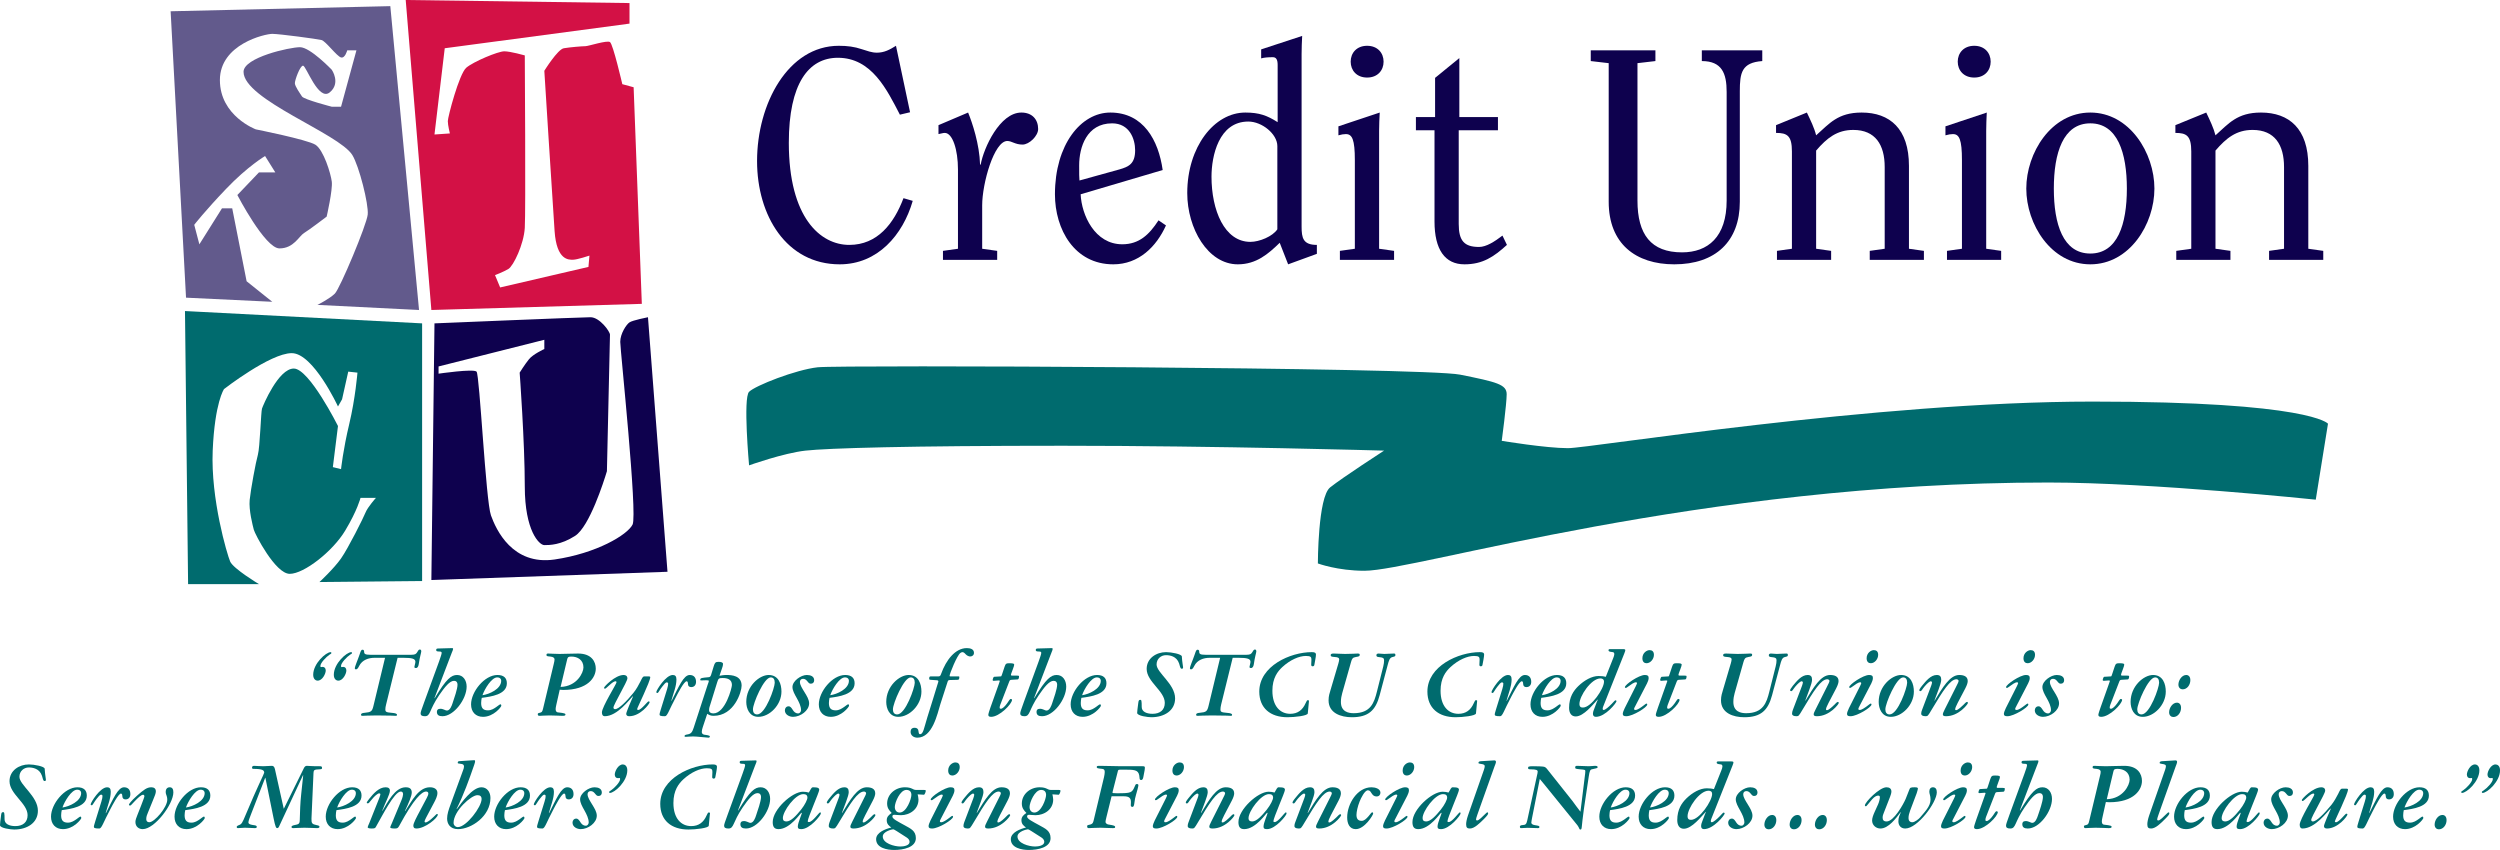 <?xml version="1.0" encoding="UTF-8"?>
<svg xmlns="http://www.w3.org/2000/svg" xmlns:xlink="http://www.w3.org/1999/xlink" width="222.63pt" height="75.69pt" viewBox="0 0 222.63 75.69" version="1.1">
<defs>
<clipPath id="clip1">
  <path d="M 78 70 L 83 70 L 83 75.691 L 78 75.691 Z M 78 70 "/>
</clipPath>
<clipPath id="clip2">
  <path d="M 90 70 L 95 70 L 95 75.691 L 90 75.691 Z M 90 70 "/>
</clipPath>
<clipPath id="clip3">
  <path d="M 219 68 L 222.629 68 L 222.629 71 L 219 71 Z M 219 68 "/>
</clipPath>
</defs>
<g id="surface1">
<path style=" stroke:none;fill-rule:nonzero;fill:rgb(38.531%,35.216%,54.854%);fill-opacity:1;" d="M 16.566 26.508 L 24.246 26.875 L 21.961 25.047 L 20.68 18.555 L 19.766 18.555 L 17.754 21.758 L 17.297 20.02 C 17.297 20.02 18.211 18.832 20.133 16.82 C 22.051 14.809 23.605 13.895 23.605 13.895 L 24.52 15.355 L 23.059 15.355 L 21.137 17.367 C 21.137 17.367 23.605 22.121 24.887 22.121 C 26.164 22.121 26.621 21.027 27.078 20.75 C 27.535 20.477 29.09 19.289 29.09 19.289 C 29.09 19.289 29.637 16.91 29.547 16.18 C 29.457 15.449 28.816 13.348 28.086 12.887 C 27.352 12.43 22.781 11.52 22.781 11.52 C 22.781 11.52 19.582 10.328 19.582 7.129 C 19.582 3.93 23.605 3.016 24.246 3.016 C 24.887 3.016 28.27 3.473 28.633 3.566 C 29 3.656 30.004 5.027 30.371 5.117 C 30.734 5.211 30.922 4.48 30.922 4.48 L 31.742 4.48 L 30.371 9.504 L 29.547 9.504 C 29.547 9.504 27.078 8.867 26.895 8.594 C 26.715 8.316 26.258 7.68 26.258 7.406 C 26.258 7.129 26.715 5.848 26.988 5.848 C 27.262 5.848 28.359 9.051 29.363 8.227 C 30.371 7.406 29.547 6.215 29.547 6.215 C 29.547 6.215 27.629 4.203 26.715 4.203 C 25.801 4.203 21.688 5.117 21.688 6.398 C 21.688 8.867 30.188 11.883 31.375 13.805 C 31.977 14.777 32.84 18.191 32.746 19.105 C 32.656 20.02 30.277 25.688 29.82 26.145 C 29.363 26.602 28.27 27.152 28.27 27.152 L 37.316 27.605 L 34.758 0.547 L 15.195 1.004 L 16.566 26.508 "/>
<path style=" stroke:none;fill-rule:nonzero;fill:rgb(82.744%,6.667%,27.058%);fill-opacity:1;" d="M 56.426 7.77 L 57.156 27.059 L 38.414 27.605 L 36.129 0 L 56.059 0.273 L 56.059 2.102 L 39.605 4.297 L 38.691 11.977 L 40.062 11.883 C 40.062 11.883 39.879 11.152 39.879 10.785 C 39.879 10.422 40.883 6.582 41.523 6.031 C 42.164 5.484 44.355 4.57 44.906 4.57 C 45.453 4.57 46.734 4.934 46.734 4.934 C 46.734 4.934 46.824 18.832 46.734 20.293 C 46.645 21.758 45.727 23.676 45.273 23.953 C 44.812 24.227 44.082 24.5 44.082 24.5 L 44.539 25.598 L 52.402 23.77 L 52.492 22.762 C 52.492 22.762 51.395 23.129 51.031 23.129 C 50.664 23.129 49.566 23.219 49.387 20.57 C 49.203 17.918 48.473 6.305 48.473 6.305 C 48.473 6.305 49.66 4.387 50.207 4.297 C 50.758 4.203 51.852 4.113 52.129 4.113 C 52.402 4.113 54.047 3.566 54.32 3.746 C 54.594 3.93 55.418 7.496 55.418 7.496 L 56.426 7.77 "/>
<path style=" stroke:none;fill-rule:nonzero;fill:rgb(5.49%,0.392%,30.588%);fill-opacity:1;" d="M 57.703 28.25 L 59.441 50.918 L 38.414 51.652 L 38.691 28.797 C 38.691 28.797 51.762 28.25 52.586 28.25 C 53.406 28.25 54.32 29.527 54.32 29.801 C 54.32 30.078 54.047 41.961 54.047 41.961 C 53.773 42.875 52.492 46.898 51.215 47.719 C 49.934 48.543 48.93 48.543 48.473 48.543 C 48.016 48.543 46.734 47.262 46.734 43.332 C 46.734 39.398 46.277 33.184 46.277 33.184 C 46.277 33.184 46.734 32.453 47.102 31.996 C 47.465 31.539 48.473 31.082 48.473 31.082 L 48.473 30.258 L 39.055 32.633 L 39.055 33.277 C 39.055 33.277 42.164 32.82 42.438 33.094 C 42.711 33.367 43.262 44.609 43.719 45.891 C 44.176 47.172 45.637 50.371 49.387 49.824 C 53.133 49.273 55.875 47.629 56.332 46.715 C 56.789 45.797 55.234 31.172 55.234 30.441 C 55.234 29.711 55.785 28.887 56.059 28.707 C 56.332 28.52 57.703 28.25 57.703 28.25 "/>
<path style=" stroke:none;fill-rule:nonzero;fill:rgb(0%,41.96%,43.137%);fill-opacity:1;" d="M 28.449 51.832 L 37.59 51.742 L 37.59 28.797 L 16.473 27.699 L 16.75 52.016 L 23.059 52.016 C 23.059 52.016 20.773 50.645 20.496 50.004 C 20.223 49.367 18.758 44.43 18.941 40.133 C 19.125 35.836 19.949 34.648 19.949 34.648 C 19.949 34.648 24.062 31.449 25.98 31.449 C 27.902 31.449 30.098 36.199 30.098 36.199 L 30.461 35.562 L 31.012 33.094 L 31.832 33.184 C 31.832 33.184 31.648 35.469 31.102 37.754 C 30.555 40.039 30.371 41.777 30.371 41.777 L 29.641 41.598 L 30.098 37.938 C 30.098 37.938 27.535 32.82 26.164 32.82 C 24.793 32.82 23.422 36.109 23.332 36.383 C 23.238 36.656 23.148 39.855 22.965 40.496 C 22.781 41.137 22.324 43.605 22.234 44.52 C 22.145 45.434 22.508 46.805 22.602 47.172 C 22.691 47.535 24.52 51.102 25.801 51.102 C 27.078 51.102 29.637 49.09 30.734 47.262 C 31.832 45.434 32.105 44.336 32.105 44.336 L 33.477 44.336 C 33.477 44.336 32.746 45.16 32.562 45.617 C 32.383 46.074 31.012 48.816 30.371 49.73 C 29.73 50.645 28.449 51.832 28.449 51.832 "/>
<path style=" stroke:none;fill-rule:nonzero;fill:rgb(0%,41.96%,43.137%);fill-opacity:1;" d="M 66.707 41.441 C 66.707 41.441 66.16 35.434 66.707 34.891 C 67.25 34.344 70.855 32.926 72.816 32.707 C 74.785 32.488 126.75 32.707 130.023 33.363 C 133.297 34.02 134.172 34.234 134.172 35.109 C 134.172 35.98 133.734 39.258 133.734 39.258 C 133.734 39.258 137.664 39.91 139.629 39.91 C 141.594 39.91 166.918 35.762 186.352 35.762 C 205.781 35.762 207.312 37.73 207.312 37.73 L 206.223 44.496 C 206.223 44.496 191.59 42.969 182.422 42.969 C 151.199 42.969 126.09 50.828 121.508 50.828 C 119.105 50.828 117.359 50.176 117.359 50.176 C 117.359 50.176 117.359 44.277 118.449 43.406 C 119.543 42.531 123.254 40.129 123.254 40.129 C 123.254 40.129 108.406 39.695 94.652 39.695 C 80.898 39.695 73.695 39.91 71.727 40.129 C 69.762 40.348 66.707 41.441 66.707 41.441 "/>
<path style=" stroke:none;fill-rule:nonzero;fill:rgb(5.49%,0.392%,30.588%);fill-opacity:1;" d="M 81.281 17.887 C 80.402 20.926 78.16 23.539 74.777 23.539 C 70.031 23.539 67.418 19.195 67.418 14.344 C 67.418 9.227 70.191 4.078 74.695 4.078 C 75.473 4.078 76.082 4.16 76.723 4.375 C 77.23 4.531 77.629 4.691 78.082 4.691 C 78.75 4.691 79.227 4.426 79.789 4.078 L 81.043 9.996 L 80.137 10.211 C 78.988 8 77.629 5.145 74.617 5.145 C 72.004 5.145 70.246 7.438 70.246 12.719 C 70.246 19.406 73.07 21.809 75.629 21.809 C 78.137 21.809 79.602 19.914 80.457 17.648 L 81.281 17.887 "/>
<path style=" stroke:none;fill-rule:nonzero;fill:rgb(5.49%,0.392%,30.588%);fill-opacity:1;" d="M 83.973 23.141 L 83.973 22.34 L 85.309 22.152 L 85.309 15.09 C 85.309 13.332 84.828 11.836 84.133 11.836 C 83.949 11.836 83.762 11.918 83.574 11.941 L 83.574 11.145 L 86.211 10.023 C 86.586 10.93 87.227 12.852 87.277 14.66 L 87.332 14.66 C 87.598 13.168 89.039 10.023 90.957 10.023 C 91.918 10.023 92.449 10.637 92.449 11.492 C 92.449 12.105 91.652 12.875 91.062 12.875 C 90.398 12.875 90.105 12.555 89.703 12.555 C 88.531 12.555 87.465 16.316 87.465 18.289 L 87.465 22.152 L 88.801 22.34 L 88.801 23.141 L 83.973 23.141 "/>
<path style=" stroke:none;fill-rule:nonzero;fill:rgb(5.49%,0.392%,30.588%);fill-opacity:1;" d="M 96.234 17.301 C 96.316 19.141 97.488 21.754 99.941 21.754 C 101.434 21.754 102.34 20.902 103.168 19.621 L 103.832 20.074 C 102.98 21.969 101.406 23.539 99.141 23.539 C 95.676 23.539 93.945 20.422 93.945 17.301 C 93.945 12.875 96.262 10.023 98.875 10.023 C 101.832 10.023 103.168 12.504 103.539 15.141 Z M 99.676 15.09 C 100.527 14.848 101.086 14.582 101.086 13.383 C 101.086 12.371 100.582 10.984 99.035 10.984 C 96.77 10.984 96.102 13.117 96.102 14.715 C 96.102 15.543 96.102 15.809 96.129 16.074 L 99.676 15.09 "/>
<path style=" stroke:none;fill-rule:nonzero;fill:rgb(5.49%,0.392%,30.588%);fill-opacity:1;" d="M 115.91 20.18 C 115.91 21.195 116.043 21.809 117.27 21.809 L 117.27 22.605 L 114.711 23.539 L 113.961 21.621 C 112.949 22.605 111.883 23.539 110.23 23.539 C 107.562 23.539 105.727 20.34 105.727 17.195 C 105.727 13.09 108.125 10.023 110.898 10.023 C 112.148 10.023 112.844 10.289 113.777 10.879 L 113.777 5.785 C 113.777 5.305 113.645 5.094 113.352 5.094 C 112.922 5.094 112.578 5.121 112.309 5.199 L 112.309 4.398 L 115.961 3.199 C 115.934 3.762 115.91 4.238 115.91 4.824 Z M 113.75 13.008 C 113.75 11.941 112.391 10.824 111.164 10.824 C 108.523 10.824 107.887 13.918 107.887 15.73 C 107.887 18.715 109.031 21.539 111.352 21.539 C 112.148 21.539 113.324 21.059 113.75 20.422 L 113.75 13.008 "/>
<path style=" stroke:none;fill-rule:nonzero;fill:rgb(5.49%,0.392%,30.588%);fill-opacity:1;" d="M 119.32 23.141 L 119.32 22.34 L 120.652 22.152 L 120.652 14.262 C 120.652 12.426 120.414 11.941 119.855 11.941 C 119.668 11.941 119.453 11.973 119.188 12.051 L 119.188 11.25 L 122.867 10.023 C 122.84 10.582 122.812 11.062 122.812 11.648 L 122.812 22.152 L 124.145 22.34 L 124.145 23.141 Z M 123.211 5.492 C 123.211 6.266 122.68 6.906 121.746 6.906 C 120.812 6.906 120.281 6.266 120.281 5.492 C 120.281 4.719 120.812 4.078 121.746 4.078 C 122.68 4.078 123.211 4.719 123.211 5.492 "/>
<path style=" stroke:none;fill-rule:nonzero;fill:rgb(5.49%,0.392%,30.588%);fill-opacity:1;" d="M 133.395 10.426 L 133.395 11.598 L 129.902 11.598 L 129.902 19.941 C 129.902 21.434 130.383 21.992 131.715 21.992 C 132.355 21.992 133.102 21.512 133.797 20.98 L 134.195 21.809 C 133.023 22.875 132.035 23.539 130.41 23.539 C 128.68 23.539 127.746 22.234 127.746 19.727 L 127.746 11.598 L 126.09 11.598 L 126.09 10.426 L 127.797 10.426 L 127.797 6.934 L 129.957 5.172 L 129.957 10.426 L 133.395 10.426 "/>
<path style=" stroke:none;fill-rule:nonzero;fill:rgb(5.49%,0.392%,30.588%);fill-opacity:1;" d="M 143.258 5.625 L 141.66 5.438 L 141.66 4.48 L 147.418 4.48 L 147.418 5.438 L 145.82 5.625 L 145.82 17.859 C 145.82 20.875 147.02 22.473 149.789 22.473 C 152.082 22.473 153.762 21.113 153.762 17.859 L 153.762 8.184 C 153.762 6.531 153.336 5.438 151.551 5.438 L 151.551 4.48 L 156.934 4.48 L 156.934 5.438 C 155.094 5.574 154.934 6.48 154.934 8.129 L 154.934 17.969 C 154.934 21.488 152.777 23.539 149.098 23.539 C 145.66 23.539 143.258 21.699 143.258 17.969 L 143.258 5.625 "/>
<path style=" stroke:none;fill-rule:nonzero;fill:rgb(5.49%,0.392%,30.588%);fill-opacity:1;" d="M 158.242 23.141 L 158.242 22.34 L 159.574 22.152 L 159.574 13.488 C 159.574 12.078 159.148 11.836 158.16 11.836 L 158.16 11.145 L 160.906 10.023 C 161.227 10.691 161.574 11.41 161.73 12.051 C 162.906 11.012 163.652 10.023 165.785 10.023 C 168.289 10.023 169.996 11.465 169.996 14.77 L 169.996 22.152 L 171.328 22.34 L 171.328 23.141 L 166.504 23.141 L 166.504 22.34 L 167.836 22.152 L 167.836 14.875 C 167.836 12.902 167.012 11.57 165.039 11.57 C 163.598 11.57 162.691 12.289 161.73 13.41 L 161.73 22.152 L 163.066 22.34 L 163.066 23.141 L 158.242 23.141 "/>
<path style=" stroke:none;fill-rule:nonzero;fill:rgb(5.49%,0.392%,30.588%);fill-opacity:1;" d="M 173.383 23.141 L 173.383 22.34 L 174.715 22.152 L 174.715 14.262 C 174.715 12.426 174.477 11.941 173.914 11.941 C 173.727 11.941 173.516 11.973 173.246 12.051 L 173.246 11.25 L 176.926 10.023 C 176.902 10.582 176.875 11.062 176.875 11.648 L 176.875 22.152 L 178.207 22.34 L 178.207 23.141 Z M 177.273 5.492 C 177.273 6.266 176.742 6.906 175.809 6.906 C 174.875 6.906 174.34 6.266 174.34 5.492 C 174.34 4.719 174.875 4.078 175.809 4.078 C 176.742 4.078 177.273 4.719 177.273 5.492 "/>
<path style=" stroke:none;fill-rule:nonzero;fill:rgb(5.49%,0.392%,30.588%);fill-opacity:1;" d="M 186.148 10.023 C 189.641 10.023 191.855 13.625 191.855 16.793 C 191.855 19.969 189.641 23.539 186.148 23.539 C 182.656 23.539 180.445 19.969 180.445 16.793 C 180.445 13.625 182.656 10.023 186.148 10.023 Z M 182.898 16.793 C 182.898 19.969 183.723 22.578 186.148 22.578 C 188.574 22.578 189.402 19.969 189.402 16.793 C 189.402 13.625 188.574 10.984 186.148 10.984 C 183.723 10.984 182.898 13.625 182.898 16.793 "/>
<path style=" stroke:none;fill-rule:nonzero;fill:rgb(5.49%,0.392%,30.588%);fill-opacity:1;" d="M 193.801 23.141 L 193.801 22.34 L 195.137 22.152 L 195.137 13.488 C 195.137 12.078 194.707 11.836 193.723 11.836 L 193.723 11.145 L 196.469 10.023 C 196.789 10.691 197.133 11.41 197.293 12.051 C 198.465 11.012 199.215 10.023 201.344 10.023 C 203.852 10.023 205.559 11.465 205.559 14.77 L 205.559 22.152 L 206.891 22.34 L 206.891 23.141 L 202.066 23.141 L 202.066 22.34 L 203.398 22.152 L 203.398 14.875 C 203.398 12.902 202.574 11.57 200.598 11.57 C 199.16 11.57 198.254 12.289 197.293 13.41 L 197.293 22.152 L 198.625 22.34 L 198.625 23.141 L 193.801 23.141 "/>
<path style=" stroke:none;fill-rule:nonzero;fill:rgb(0%,41.96%,43.137%);fill-opacity:1;" d="M 30.125 60.613 C 29.961 60.613 29.727 60.488 29.727 60.09 C 29.727 59.09 30.863 58.074 31.285 58.074 C 31.32 58.074 31.348 58.109 31.348 58.145 C 31.348 58.219 31.25 58.254 31.195 58.289 C 30.871 58.508 30.367 59.035 30.367 59.309 C 30.367 59.371 30.387 59.406 30.422 59.406 C 30.465 59.406 30.5 59.387 30.566 59.387 C 30.727 59.387 30.844 59.504 30.844 59.711 C 30.844 59.992 30.547 60.613 30.125 60.613 Z M 28.285 60.613 C 28.125 60.613 27.891 60.488 27.891 60.09 C 27.891 59.09 29.027 58.074 29.449 58.074 C 29.484 58.074 29.512 58.109 29.512 58.145 C 29.512 58.219 29.41 58.254 29.359 58.289 C 29.035 58.508 28.531 59.035 28.531 59.309 C 28.531 59.371 28.547 59.406 28.586 59.406 C 28.629 59.406 28.664 59.387 28.727 59.387 C 28.891 59.387 29.008 59.504 29.008 59.711 C 29.008 59.992 28.711 60.613 28.285 60.613 "/>
<path style=" stroke:none;fill-rule:nonzero;fill:rgb(0%,41.96%,43.137%);fill-opacity:1;" d="M 34.289 58.578 L 33.363 58.578 C 32.84 58.578 32.258 58.75 31.977 59.316 C 31.914 59.441 31.832 59.605 31.707 59.605 C 31.625 59.605 31.598 59.586 31.598 59.516 C 31.598 59.336 31.832 58.848 32.031 58.262 C 32.121 58 32.156 57.859 32.281 57.859 C 32.383 57.859 32.426 57.922 32.426 58.039 C 32.426 58.234 32.516 58.309 32.984 58.309 L 36.641 58.309 C 36.992 58.309 37.055 58.219 37.137 58.102 C 37.234 57.957 37.27 57.84 37.387 57.84 C 37.461 57.84 37.516 57.895 37.516 58 C 37.516 58.117 37.371 58.551 37.297 59.102 C 37.27 59.309 37.199 59.488 37.047 59.488 C 36.938 59.488 36.902 59.461 36.902 59.387 C 36.902 59.336 36.992 59.047 36.992 58.938 C 36.992 58.66 36.695 58.578 35.922 58.578 L 35.406 58.578 L 34.383 62.738 C 34.336 62.918 34.316 63.051 34.316 63.18 C 34.316 63.395 34.406 63.438 34.867 63.477 C 35.254 63.504 35.352 63.574 35.352 63.645 C 35.352 63.711 35.328 63.746 35.262 63.746 C 35.137 63.746 34.77 63.711 33.543 63.711 C 32.77 63.711 32.445 63.746 32.281 63.746 C 32.191 63.746 32.148 63.719 32.148 63.645 C 32.148 63.539 32.266 63.492 32.465 63.477 C 33.039 63.422 33.137 63.359 33.254 62.871 L 34.289 58.578 "/>
<path style=" stroke:none;fill-rule:nonzero;fill:rgb(0%,41.96%,43.137%);fill-opacity:1;" d="M 39.098 58.91 C 39.238 58.523 39.332 58.227 39.332 58.137 C 39.332 58.066 39.277 58.02 39.16 58.02 C 38.891 58.02 38.844 57.984 38.844 57.883 C 38.844 57.785 38.891 57.75 39.023 57.75 L 40.266 57.715 C 40.328 57.715 40.348 57.73 40.348 57.793 C 40.348 57.859 40.301 57.957 40.238 58.109 L 38.691 62.16 L 38.711 62.18 C 39.762 60.422 40.195 60.109 40.707 60.109 C 41.238 60.109 41.555 60.578 41.555 61.145 C 41.555 62.262 40.418 63.781 39.402 63.781 C 39.078 63.781 38.906 63.672 38.906 63.387 C 38.906 63.242 38.98 63.117 39.223 63.117 C 39.348 63.117 39.457 63.16 39.547 63.195 C 39.637 63.23 39.719 63.277 39.797 63.277 C 40.078 63.277 40.23 62.836 40.293 62.648 C 40.445 62.195 40.742 61.352 40.742 60.98 C 40.742 60.719 40.598 60.629 40.43 60.629 C 40.043 60.629 39.602 61.188 39.113 61.898 C 38.188 63.258 38.359 63.781 37.836 63.781 C 37.547 63.781 37.457 63.684 37.457 63.531 C 37.457 63.402 37.531 63.215 37.773 62.539 L 39.098 58.91 "/>
<path style=" stroke:none;fill-rule:nonzero;fill:rgb(0%,41.96%,43.137%);fill-opacity:1;" d="M 44.633 60.621 C 44.633 60.461 44.523 60.324 44.273 60.324 C 43.777 60.324 43.156 61.352 42.965 61.91 C 43.559 61.828 44.633 61.359 44.633 60.621 Z M 44.297 60.109 C 44.875 60.109 45.137 60.387 45.137 60.848 C 45.137 61.855 43.723 62.035 42.902 62.145 C 42.875 62.277 42.848 62.441 42.848 62.609 C 42.848 63.07 43.039 63.258 43.453 63.258 C 43.77 63.258 44.012 63.09 44.207 62.953 C 44.344 62.863 44.496 62.719 44.57 62.719 C 44.605 62.719 44.641 62.754 44.641 62.855 C 44.641 62.945 43.965 63.836 43.012 63.836 C 42.363 63.836 41.949 63.402 41.949 62.727 C 41.949 61.602 43.145 60.109 44.297 60.109 "/>
<path style=" stroke:none;fill-rule:nonzero;fill:rgb(0%,41.96%,43.137%);fill-opacity:1;" d="M 49.922 61.172 C 51.383 61.125 51.957 59.902 51.957 59.434 C 51.957 58.766 51.434 58.469 50.887 58.469 C 50.617 58.469 50.555 58.516 50.508 58.715 Z M 49.312 59.129 C 49.355 58.957 49.383 58.82 49.383 58.723 C 49.383 58.605 49.293 58.496 49.016 58.469 C 48.691 58.441 48.664 58.426 48.664 58.316 C 48.664 58.207 48.734 58.199 48.836 58.199 C 49.016 58.199 49.355 58.234 49.832 58.234 C 50.164 58.234 50.996 58.199 51.48 58.199 C 52.688 58.199 53.055 58.93 53.055 59.543 C 53.055 60.305 52.383 61.441 50.148 61.441 C 50.051 61.441 49.941 61.434 49.844 61.422 L 49.535 62.793 C 49.5 62.961 49.48 63.062 49.48 63.152 C 49.48 63.367 49.59 63.43 49.68 63.438 C 50.309 63.504 50.355 63.555 50.355 63.621 C 50.355 63.711 50.309 63.746 50.086 63.746 C 49.867 63.746 49.457 63.711 48.934 63.711 C 48.535 63.711 48.203 63.746 48.051 63.746 C 47.926 63.746 47.891 63.699 47.891 63.609 C 47.891 63.52 47.914 63.512 48.059 63.477 C 48.258 63.43 48.293 63.395 48.367 63.078 L 49.312 59.129 "/>
<path style=" stroke:none;fill-rule:nonzero;fill:rgb(0%,41.96%,43.137%);fill-opacity:1;" d="M 57.789 60.234 C 57.863 60.234 57.906 60.262 57.906 60.305 C 57.906 60.695 56.738 63.043 56.738 63.141 C 56.738 63.207 56.789 63.223 56.836 63.223 C 57.105 63.223 57.664 62.457 57.754 62.457 C 57.816 62.457 57.852 62.484 57.852 62.531 C 57.852 62.684 57.016 63.781 56.035 63.781 C 55.871 63.781 55.766 63.711 55.766 63.566 C 55.766 63.414 56.242 62.312 56.375 62.016 L 56.359 62 C 56.062 62.27 54.988 63.781 53.848 63.781 C 53.695 63.781 53.602 63.672 53.602 63.438 C 53.602 62.961 54.898 60.902 54.898 60.773 C 54.898 60.684 54.871 60.668 54.809 60.668 C 54.539 60.668 53.992 61.332 53.875 61.332 C 53.82 61.332 53.793 61.297 53.793 61.242 C 53.793 61.145 54.781 60.109 55.539 60.109 C 55.727 60.109 55.871 60.199 55.871 60.414 C 55.871 60.695 54.629 62.746 54.629 63.008 C 54.629 63.098 54.684 63.152 54.773 63.152 C 55.105 63.152 55.793 62.457 56.422 61.684 C 56.664 61.387 56.891 60.973 57.023 60.703 C 57.188 60.379 57.23 60.234 57.387 60.234 L 57.789 60.234 "/>
<path style=" stroke:none;fill-rule:nonzero;fill:rgb(0%,41.96%,43.137%);fill-opacity:1;" d="M 61.551 61.188 C 61.379 61.188 61.262 61.098 61.262 60.875 C 61.262 60.738 61.211 60.668 61.148 60.668 C 60.91 60.668 60.355 61.766 60.203 62.055 C 59.551 63.27 59.438 63.781 59.211 63.781 C 58.805 63.781 58.734 63.727 58.734 63.621 C 58.734 63.504 58.797 63.348 59.41 61.359 C 59.48 61.117 59.5 61 59.5 60.875 C 59.5 60.812 59.445 60.766 59.383 60.766 C 59.258 60.766 59.141 60.945 58.969 61.152 C 58.742 61.434 58.625 61.711 58.555 61.711 C 58.465 61.711 58.445 61.664 58.445 61.629 C 58.445 61.469 59.281 60.109 59.914 60.109 C 60.121 60.109 60.238 60.215 60.238 60.504 C 60.238 61.125 59.969 61.719 59.785 62.395 L 59.805 62.414 C 60.445 61.152 60.875 60.109 61.418 60.109 C 61.805 60.109 61.984 60.359 61.984 60.719 C 61.984 60.992 61.832 61.188 61.551 61.188 "/>
<path style=" stroke:none;fill-rule:nonzero;fill:rgb(0%,41.96%,43.137%);fill-opacity:1;" d="M 63.254 62.738 C 63.188 62.934 63.145 63.051 63.145 63.25 C 63.145 63.438 63.316 63.531 63.523 63.531 C 64.594 63.531 65.18 61.242 65.18 61 C 65.18 60.496 64.773 60.379 64.352 60.379 C 64 60.379 63.973 60.434 63.871 60.746 Z M 63.008 61.008 C 63.07 60.828 63.125 60.695 63.125 60.641 C 63.125 60.594 63.055 60.578 62.891 60.578 C 62.738 60.578 62.477 60.594 62.422 60.594 C 62.379 60.594 62.359 60.578 62.359 60.531 C 62.359 60.371 62.523 60.359 63.117 60.305 C 63.215 60.297 63.277 60.242 63.324 60.098 L 63.566 59.309 C 63.656 59.027 63.711 58.938 63.98 58.938 C 64.25 58.938 64.387 59 64.387 59.129 C 64.387 59.234 64.352 59.371 64.305 59.496 L 64.07 60.18 C 64.242 60.152 64.414 60.109 64.703 60.109 C 65.168 60.109 66.043 60.164 66.043 61.062 C 66.043 61.586 65.402 63.746 63.539 63.746 C 63.27 63.746 63.137 63.664 62.98 63.566 L 62.586 64.746 C 62.531 64.914 62.496 65.043 62.496 65.176 C 62.496 65.305 62.559 65.383 62.695 65.422 C 62.828 65.457 63.215 65.465 63.215 65.582 C 63.215 65.652 63.16 65.691 63.09 65.691 C 62.992 65.691 62.02 65.582 61.73 65.582 C 61.398 65.582 61.191 65.617 61.055 65.617 C 60.984 65.617 60.957 65.59 60.957 65.555 C 60.957 65.465 61.047 65.43 61.219 65.402 C 61.578 65.348 61.656 65.148 61.777 64.797 L 63.008 61.008 "/>
<path style=" stroke:none;fill-rule:nonzero;fill:rgb(0%,41.96%,43.137%);fill-opacity:1;" d="M 67.426 63.621 C 68.176 63.621 68.992 61.234 68.992 60.801 C 68.992 60.496 68.879 60.324 68.633 60.324 C 68.023 60.324 67.051 62.648 67.051 63.168 C 67.051 63.414 67.148 63.621 67.426 63.621 Z M 68.453 60.109 C 69.336 60.109 69.59 60.918 69.59 61.586 C 69.59 62.781 68.527 63.836 67.535 63.836 C 66.727 63.836 66.457 63.09 66.457 62.504 C 66.457 61.109 67.617 60.109 68.453 60.109 "/>
<path style=" stroke:none;fill-rule:nonzero;fill:rgb(0%,41.96%,43.137%);fill-opacity:1;" d="M 70.227 62.898 C 70.398 62.898 70.488 63.051 70.613 63.242 C 70.703 63.375 70.828 63.531 71.082 63.531 C 71.254 63.531 71.336 63.34 71.336 63.25 C 71.336 62.883 71.145 62.512 70.957 62.172 C 70.758 61.82 70.57 61.484 70.57 61.18 C 70.57 60.641 71.324 60.109 71.848 60.109 C 72.18 60.109 72.504 60.227 72.504 60.578 C 72.504 60.758 72.395 60.883 72.215 60.883 C 72.09 60.883 72.043 60.848 71.938 60.719 C 71.812 60.566 71.711 60.449 71.516 60.449 C 71.336 60.449 71.234 60.566 71.234 60.73 C 71.234 61.008 71.453 61.324 71.648 61.648 C 71.848 61.973 72.055 62.305 72.055 62.637 C 72.055 63.277 71.289 63.836 70.621 63.836 C 70.297 63.836 69.895 63.645 69.895 63.258 C 69.895 63.062 70.02 62.898 70.227 62.898 "/>
<path style=" stroke:none;fill-rule:nonzero;fill:rgb(0%,41.96%,43.137%);fill-opacity:1;" d="M 75.598 60.621 C 75.598 60.461 75.492 60.324 75.238 60.324 C 74.746 60.324 74.125 61.352 73.934 61.91 C 74.527 61.828 75.598 61.359 75.598 60.621 Z M 75.266 60.109 C 75.844 60.109 76.105 60.387 76.105 60.848 C 76.105 61.855 74.691 62.035 73.871 62.145 C 73.844 62.277 73.816 62.441 73.816 62.609 C 73.816 63.07 74.008 63.258 74.422 63.258 C 74.734 63.258 74.977 63.09 75.176 62.953 C 75.312 62.863 75.465 62.719 75.535 62.719 C 75.574 62.719 75.609 62.754 75.609 62.855 C 75.609 62.945 74.934 63.836 73.98 63.836 C 73.332 63.836 72.918 63.402 72.918 62.727 C 72.918 61.602 74.113 60.109 75.266 60.109 "/>
<path style=" stroke:none;fill-rule:nonzero;fill:rgb(0%,41.96%,43.137%);fill-opacity:1;" d="M 79.895 63.621 C 80.641 63.621 81.461 61.234 81.461 60.801 C 81.461 60.496 81.344 60.324 81.098 60.324 C 80.488 60.324 79.516 62.648 79.516 63.168 C 79.516 63.414 79.613 63.621 79.895 63.621 Z M 80.918 60.109 C 81.801 60.109 82.055 60.918 82.055 61.586 C 82.055 62.781 80.992 63.836 80 63.836 C 79.191 63.836 78.922 63.09 78.922 62.504 C 78.922 61.109 80.082 60.109 80.918 60.109 "/>
<path style=" stroke:none;fill-rule:nonzero;fill:rgb(0%,41.96%,43.137%);fill-opacity:1;" d="M 85.363 60.234 C 85.41 60.234 85.43 60.242 85.43 60.289 C 85.43 60.461 85.391 60.539 85.293 60.539 L 84.574 60.559 C 84.457 60.566 84.418 60.594 84.375 60.746 L 83.746 62.691 C 83.465 63.594 83.043 65.691 81.691 65.691 C 81.379 65.691 81.09 65.5 81.09 65.176 C 81.09 64.953 81.195 64.809 81.457 64.809 C 81.637 64.809 81.773 64.906 81.789 65.086 C 81.809 65.258 81.828 65.383 81.926 65.383 C 82.223 65.383 82.277 64.863 82.582 63.871 C 82.906 62.828 83.25 61.746 83.473 60.992 C 83.52 60.836 83.566 60.719 83.566 60.676 C 83.566 60.629 83.527 60.586 83.438 60.578 L 82.863 60.539 C 82.773 60.531 82.746 60.504 82.746 60.441 C 82.746 60.27 82.781 60.234 82.906 60.234 L 83.582 60.234 C 83.727 60.234 83.762 60.137 83.809 60.008 C 84.25 58.766 85.078 57.715 86.094 57.715 C 86.438 57.715 86.734 57.82 86.734 58.137 C 86.734 58.344 86.582 58.461 86.391 58.461 C 86.266 58.461 86.102 58.371 86.023 58.289 C 85.949 58.219 85.844 58.074 85.715 58.074 C 85.66 58.074 85.609 58.09 85.527 58.145 C 85.238 58.336 84.562 60 84.562 60.188 C 84.562 60.215 84.59 60.234 84.617 60.234 L 85.363 60.234 "/>
<path style=" stroke:none;fill-rule:nonzero;fill:rgb(0%,41.96%,43.137%);fill-opacity:1;" d="M 88.957 60.883 C 89 60.766 89.035 60.668 89.035 60.641 C 89.035 60.621 89.012 60.594 88.945 60.594 C 88.848 60.594 88.586 60.629 88.496 60.629 C 88.434 60.629 88.398 60.613 88.398 60.539 C 88.398 60.488 88.469 60.27 88.523 60.27 L 89.125 60.234 C 89.172 60.234 89.18 60.199 89.227 60.074 L 89.461 59.371 C 89.551 59.102 89.613 59.062 89.875 59.062 C 90.27 59.062 90.316 59.109 90.316 59.199 C 90.316 59.262 90.262 59.414 90.199 59.586 L 90.082 59.902 C 90.055 59.98 90.027 60.047 90.027 60.082 C 90.027 60.137 90.043 60.164 90.125 60.164 L 90.566 60.164 C 90.711 60.164 90.746 60.18 90.746 60.227 C 90.746 60.352 90.719 60.496 90.629 60.504 L 90.055 60.539 C 89.957 60.551 89.918 60.578 89.875 60.695 L 89.074 62.766 C 89.035 62.855 89.02 62.945 89.02 63.035 C 89.02 63.09 89.082 63.117 89.125 63.117 C 89.281 63.117 89.496 62.898 89.684 62.637 C 89.863 62.395 89.918 62.242 90.02 62.242 C 90.07 62.242 90.125 62.285 90.125 62.312 C 90.125 62.691 89 63.836 88.262 63.836 C 88.066 63.836 88.012 63.762 88.012 63.656 C 88.012 63.566 88.109 63.27 88.199 63.008 L 88.957 60.883 "/>
<path style=" stroke:none;fill-rule:nonzero;fill:rgb(0%,41.96%,43.137%);fill-opacity:1;" d="M 92.492 58.91 C 92.637 58.523 92.727 58.227 92.727 58.137 C 92.727 58.066 92.672 58.02 92.555 58.02 C 92.285 58.02 92.238 57.984 92.238 57.883 C 92.238 57.785 92.285 57.75 92.422 57.75 L 93.664 57.715 C 93.727 57.715 93.742 57.73 93.742 57.793 C 93.742 57.859 93.699 57.957 93.637 58.109 L 92.086 62.16 L 92.105 62.18 C 93.16 60.422 93.59 60.109 94.102 60.109 C 94.637 60.109 94.949 60.578 94.949 61.145 C 94.949 62.262 93.816 63.781 92.797 63.781 C 92.473 63.781 92.305 63.672 92.305 63.387 C 92.305 63.242 92.375 63.117 92.617 63.117 C 92.742 63.117 92.852 63.16 92.941 63.195 C 93.031 63.23 93.113 63.277 93.195 63.277 C 93.473 63.277 93.625 62.836 93.691 62.648 C 93.844 62.195 94.141 61.352 94.141 60.98 C 94.141 60.719 93.996 60.629 93.824 60.629 C 93.438 60.629 92.996 61.188 92.512 61.898 C 91.582 63.258 91.754 63.781 91.23 63.781 C 90.945 63.781 90.855 63.684 90.855 63.531 C 90.855 63.402 90.926 63.215 91.168 62.539 L 92.492 58.91 "/>
<path style=" stroke:none;fill-rule:nonzero;fill:rgb(0%,41.96%,43.137%);fill-opacity:1;" d="M 98.027 60.621 C 98.027 60.461 97.918 60.324 97.668 60.324 C 97.172 60.324 96.551 61.352 96.363 61.91 C 96.957 61.828 98.027 61.359 98.027 60.621 Z M 97.695 60.109 C 98.27 60.109 98.531 60.387 98.531 60.848 C 98.531 61.855 97.117 62.035 96.297 62.145 C 96.273 62.277 96.246 62.441 96.246 62.609 C 96.246 63.07 96.434 63.258 96.848 63.258 C 97.164 63.258 97.406 63.09 97.605 62.953 C 97.738 62.863 97.895 62.719 97.965 62.719 C 98 62.719 98.035 62.754 98.035 62.855 C 98.035 62.945 97.359 63.836 96.406 63.836 C 95.758 63.836 95.344 63.402 95.344 62.727 C 95.344 61.602 96.543 60.109 97.695 60.109 "/>
<path style=" stroke:none;fill-rule:nonzero;fill:rgb(0%,41.96%,43.137%);fill-opacity:1;" d="M 103.844 58.074 C 104.309 58.074 105.238 58.246 105.246 58.461 C 105.273 59 105.355 59.309 105.355 59.414 C 105.355 59.523 105.336 59.551 105.227 59.551 C 105.102 59.551 105.074 59.309 105.004 59.09 C 104.785 58.434 104.176 58.344 103.832 58.344 C 103.391 58.344 102.996 58.668 102.996 59.172 C 102.996 59.91 104.645 60.902 104.645 62.195 C 104.645 63.277 103.688 63.871 102.527 63.871 C 102.238 63.871 101.266 63.754 101.266 63.484 C 101.266 63.359 101.305 63.078 101.367 62.586 C 101.395 62.359 101.438 62.324 101.547 62.324 C 101.645 62.324 101.672 62.379 101.672 62.961 C 101.672 63.367 102.086 63.566 102.637 63.566 C 103.293 63.566 103.727 63.23 103.727 62.594 C 103.727 61.531 102.113 60.719 102.113 59.566 C 102.113 58.621 102.969 58.074 103.844 58.074 "/>
<path style=" stroke:none;fill-rule:nonzero;fill:rgb(0%,41.96%,43.137%);fill-opacity:1;" d="M 108.656 58.578 L 107.73 58.578 C 107.207 58.578 106.621 58.75 106.344 59.316 C 106.281 59.441 106.199 59.605 106.074 59.605 C 105.992 59.605 105.965 59.586 105.965 59.516 C 105.965 59.336 106.199 58.848 106.398 58.262 C 106.488 58 106.523 57.859 106.648 57.859 C 106.75 57.859 106.793 57.922 106.793 58.039 C 106.793 58.234 106.883 58.309 107.352 58.309 L 111.008 58.309 C 111.359 58.309 111.422 58.219 111.504 58.102 C 111.602 57.957 111.637 57.84 111.754 57.84 C 111.824 57.84 111.879 57.895 111.879 58 C 111.879 58.117 111.734 58.551 111.664 59.102 C 111.637 59.309 111.566 59.488 111.41 59.488 C 111.305 59.488 111.27 59.461 111.27 59.387 C 111.27 59.336 111.359 59.047 111.359 58.938 C 111.359 58.66 111.062 58.578 110.285 58.578 L 109.773 58.578 L 108.746 62.738 C 108.703 62.918 108.684 63.051 108.684 63.18 C 108.684 63.395 108.773 63.438 109.234 63.477 C 109.621 63.504 109.719 63.574 109.719 63.645 C 109.719 63.711 109.691 63.746 109.629 63.746 C 109.504 63.746 109.133 63.711 107.91 63.711 C 107.137 63.711 106.812 63.746 106.648 63.746 C 106.559 63.746 106.516 63.719 106.516 63.645 C 106.516 63.539 106.633 63.492 106.828 63.477 C 107.406 63.422 107.504 63.359 107.621 62.871 L 108.656 58.578 "/>
<path style=" stroke:none;fill-rule:nonzero;fill:rgb(0%,41.96%,43.137%);fill-opacity:1;" d="M 116.461 63.531 C 116.441 63.746 115.273 63.871 114.652 63.871 C 113.121 63.871 112.141 63.051 112.141 61.586 C 112.141 59.316 114.902 58.074 116.812 58.074 C 117.055 58.074 117.188 58.117 117.188 58.301 C 117.188 58.371 117.164 58.578 117.125 58.766 L 117.047 59.199 C 117.035 59.27 117 59.336 116.891 59.336 C 116.812 59.336 116.766 59.289 116.766 59.199 C 116.766 59.062 116.785 58.902 116.785 58.75 C 116.785 58.516 116.738 58.414 116.289 58.414 C 115.703 58.414 114.902 58.75 114.191 59.406 C 113.785 59.785 113.309 60.371 113.309 61.512 C 113.309 62.891 114.012 63.566 114.895 63.566 C 115.57 63.566 116 63.223 116.262 62.629 C 116.371 62.387 116.398 62.352 116.469 62.352 C 116.543 62.352 116.566 62.379 116.566 62.414 C 116.566 62.449 116.559 62.492 116.551 62.586 L 116.461 63.531 "/>
<path style=" stroke:none;fill-rule:nonzero;fill:rgb(0%,41.96%,43.137%);fill-opacity:1;" d="M 119.527 61.73 C 119.465 61.953 119.41 62.207 119.41 62.512 C 119.41 63.395 120.105 63.512 120.547 63.512 C 122.074 63.512 122.371 62.566 122.617 61.594 L 123.184 59.336 C 123.238 59.109 123.254 58.973 123.254 58.793 C 123.254 58.621 123.184 58.543 122.742 58.508 C 122.645 58.496 122.57 58.461 122.57 58.352 C 122.57 58.246 122.645 58.199 122.77 58.199 C 122.887 58.199 123.109 58.234 123.281 58.234 C 123.523 58.234 123.824 58.199 124.129 58.199 C 124.227 58.199 124.262 58.219 124.262 58.336 C 124.262 58.426 124.238 58.461 124.012 58.508 C 123.75 58.559 123.68 58.828 123.57 59.242 L 122.859 61.918 C 122.5 63.27 121.852 63.871 120.383 63.871 C 119.422 63.871 118.312 63.512 118.312 62.367 C 118.312 61.973 118.41 61.703 118.484 61.457 L 119.188 59.074 C 119.223 58.965 119.258 58.785 119.258 58.73 C 119.258 58.578 119.133 58.523 118.871 58.508 C 118.555 58.488 118.5 58.453 118.5 58.344 C 118.5 58.246 118.566 58.199 118.773 58.199 C 119.086 58.199 119.395 58.234 119.789 58.234 C 120.383 58.234 120.699 58.199 120.887 58.199 C 121.039 58.199 121.086 58.219 121.086 58.301 C 121.086 58.426 121.059 58.461 120.742 58.508 C 120.445 58.551 120.391 58.676 120.312 58.957 L 119.527 61.73 "/>
<path style=" stroke:none;fill-rule:nonzero;fill:rgb(0%,41.96%,43.137%);fill-opacity:1;" d="M 131.438 63.531 C 131.418 63.746 130.246 63.871 129.625 63.871 C 128.098 63.871 127.113 63.051 127.113 61.586 C 127.113 59.316 129.879 58.074 131.785 58.074 C 132.031 58.074 132.164 58.117 132.164 58.301 C 132.164 58.371 132.137 58.578 132.102 58.766 L 132.02 59.199 C 132.012 59.27 131.977 59.336 131.867 59.336 C 131.785 59.336 131.742 59.289 131.742 59.199 C 131.742 59.062 131.762 58.902 131.762 58.75 C 131.762 58.516 131.715 58.414 131.266 58.414 C 130.68 58.414 129.879 58.75 129.168 59.406 C 128.762 59.785 128.285 60.371 128.285 61.512 C 128.285 62.891 128.988 63.566 129.871 63.566 C 130.543 63.566 130.977 63.223 131.238 62.629 C 131.344 62.387 131.371 62.352 131.445 62.352 C 131.516 62.352 131.543 62.379 131.543 62.414 C 131.543 62.449 131.535 62.492 131.527 62.586 L 131.438 63.531 "/>
<path style=" stroke:none;fill-rule:nonzero;fill:rgb(0%,41.96%,43.137%);fill-opacity:1;" d="M 135.926 61.188 C 135.754 61.188 135.637 61.098 135.637 60.875 C 135.637 60.738 135.586 60.668 135.52 60.668 C 135.285 60.668 134.73 61.766 134.574 62.055 C 133.926 63.27 133.812 63.781 133.586 63.781 C 133.18 63.781 133.109 63.727 133.109 63.621 C 133.109 63.504 133.172 63.348 133.785 61.359 C 133.855 61.117 133.875 61 133.875 60.875 C 133.875 60.812 133.82 60.766 133.758 60.766 C 133.629 60.766 133.512 60.945 133.344 61.152 C 133.117 61.434 133 61.711 132.93 61.711 C 132.84 61.711 132.82 61.664 132.82 61.629 C 132.82 61.469 133.656 60.109 134.289 60.109 C 134.496 60.109 134.613 60.215 134.613 60.504 C 134.613 61.125 134.34 61.719 134.16 62.395 L 134.18 62.414 C 134.82 61.152 135.25 60.109 135.793 60.109 C 136.18 60.109 136.359 60.359 136.359 60.719 C 136.359 60.992 136.207 61.188 135.926 61.188 "/>
<path style=" stroke:none;fill-rule:nonzero;fill:rgb(0%,41.96%,43.137%);fill-opacity:1;" d="M 138.977 60.621 C 138.977 60.461 138.867 60.324 138.617 60.324 C 138.121 60.324 137.5 61.352 137.312 61.91 C 137.906 61.828 138.977 61.359 138.977 60.621 Z M 138.645 60.109 C 139.219 60.109 139.48 60.387 139.48 60.848 C 139.48 61.855 138.066 62.035 137.25 62.145 C 137.223 62.277 137.195 62.441 137.195 62.609 C 137.195 63.07 137.383 63.258 137.797 63.258 C 138.113 63.258 138.355 63.09 138.555 62.953 C 138.688 62.863 138.844 62.719 138.914 62.719 C 138.949 62.719 138.984 62.754 138.984 62.855 C 138.984 62.945 138.312 63.836 137.355 63.836 C 136.707 63.836 136.293 63.402 136.293 62.727 C 136.293 61.602 137.492 60.109 138.645 60.109 "/>
<path style=" stroke:none;fill-rule:nonzero;fill:rgb(0%,41.96%,43.137%);fill-opacity:1;" d="M 140.965 63.008 C 141.695 63.008 142.84 61.34 142.84 60.703 C 142.84 60.504 142.711 60.414 142.523 60.414 C 141.703 60.414 140.652 61.98 140.652 62.684 C 140.652 62.961 140.793 63.008 140.965 63.008 Z M 142.84 62.738 C 142.785 62.871 142.723 63.016 142.723 63.105 C 142.723 63.18 142.738 63.223 142.812 63.223 C 142.945 63.223 143.254 62.961 143.531 62.676 C 143.703 62.492 143.82 62.359 143.863 62.359 C 143.902 62.359 143.953 62.395 143.953 62.441 C 143.953 62.586 142.965 63.836 142.117 63.836 C 141.938 63.836 141.855 63.727 141.855 63.566 C 141.855 63.43 141.91 63.25 141.965 63.133 C 142.047 62.953 142.199 62.469 142.289 62.312 L 142.27 62.297 C 141.867 62.719 141.039 63.801 140.316 63.801 C 139.922 63.801 139.73 63.484 139.73 63.035 C 139.73 62.062 140.145 61.496 140.551 61.098 C 141.09 60.578 141.758 60.199 142.359 60.199 C 142.641 60.199 142.875 60.234 143 60.27 L 143.668 58.586 C 143.711 58.48 143.758 58.344 143.758 58.254 C 143.758 58.156 143.711 58.082 143.629 58.074 C 143.277 58.039 143.242 57.992 143.242 57.91 C 143.242 57.832 143.277 57.805 143.395 57.805 L 144.539 57.805 C 144.691 57.805 144.738 57.84 144.738 57.895 C 144.738 57.949 144.711 58.027 144.648 58.191 L 142.84 62.738 "/>
<path style=" stroke:none;fill-rule:nonzero;fill:rgb(0%,41.96%,43.137%);fill-opacity:1;" d="M 146.898 57.895 C 147.121 57.895 147.285 58.012 147.285 58.316 C 147.285 58.688 146.977 59.062 146.625 59.062 C 146.438 59.062 146.258 58.945 146.258 58.621 C 146.258 58.137 146.652 57.895 146.898 57.895 Z M 145.656 61.133 C 145.719 61.008 145.781 60.863 145.781 60.836 C 145.781 60.801 145.746 60.758 145.691 60.758 C 145.5 60.758 145.23 60.973 145.078 61.082 C 144.871 61.227 144.828 61.262 144.781 61.262 C 144.746 61.262 144.699 61.234 144.699 61.199 C 144.699 60.953 145.953 60.109 146.473 60.109 C 146.719 60.109 146.816 60.18 146.816 60.379 C 146.816 60.531 146.742 60.711 146.672 60.855 L 145.637 62.855 C 145.59 62.945 145.52 63.062 145.52 63.125 C 145.52 63.195 145.547 63.223 145.645 63.223 C 145.816 63.223 146.105 63.023 146.34 62.844 C 146.5 62.719 146.582 62.656 146.625 62.656 C 146.672 62.656 146.691 62.699 146.691 62.738 C 146.691 62.988 145.402 63.781 144.828 63.781 C 144.621 63.781 144.512 63.738 144.512 63.574 C 144.512 63.465 144.582 63.27 144.684 63.062 L 145.656 61.133 "/>
<path style=" stroke:none;fill-rule:nonzero;fill:rgb(0%,41.96%,43.137%);fill-opacity:1;" d="M 148.398 60.883 C 148.445 60.766 148.48 60.668 148.48 60.641 C 148.48 60.621 148.453 60.594 148.391 60.594 C 148.293 60.594 148.031 60.629 147.941 60.629 C 147.879 60.629 147.84 60.613 147.84 60.539 C 147.84 60.488 147.914 60.27 147.969 60.27 L 148.57 60.234 C 148.617 60.234 148.625 60.199 148.668 60.074 L 148.902 59.371 C 148.992 59.102 149.059 59.062 149.316 59.062 C 149.715 59.062 149.758 59.109 149.758 59.199 C 149.758 59.262 149.703 59.414 149.641 59.586 L 149.523 59.902 C 149.496 59.98 149.473 60.047 149.473 60.082 C 149.473 60.137 149.488 60.164 149.57 60.164 L 150.012 60.164 C 150.156 60.164 150.191 60.18 150.191 60.227 C 150.191 60.352 150.164 60.496 150.074 60.504 L 149.496 60.539 C 149.398 60.551 149.363 60.578 149.316 60.695 L 148.516 62.766 C 148.48 62.855 148.461 62.945 148.461 63.035 C 148.461 63.09 148.527 63.117 148.57 63.117 C 148.723 63.117 148.941 62.898 149.129 62.637 C 149.309 62.395 149.363 62.242 149.461 62.242 C 149.516 62.242 149.57 62.285 149.57 62.312 C 149.57 62.691 148.445 63.836 147.707 63.836 C 147.508 63.836 147.453 63.762 147.453 63.656 C 147.453 63.566 147.555 63.27 147.645 63.008 L 148.398 60.883 "/>
<path style=" stroke:none;fill-rule:nonzero;fill:rgb(0%,41.96%,43.137%);fill-opacity:1;" d="M 154.473 61.73 C 154.41 61.953 154.359 62.207 154.359 62.512 C 154.359 63.395 155.051 63.512 155.492 63.512 C 157.023 63.512 157.32 62.566 157.562 61.594 L 158.129 59.336 C 158.184 59.109 158.203 58.973 158.203 58.793 C 158.203 58.621 158.129 58.543 157.688 58.508 C 157.59 58.496 157.516 58.461 157.516 58.352 C 157.516 58.246 157.59 58.199 157.715 58.199 C 157.832 58.199 158.059 58.234 158.23 58.234 C 158.473 58.234 158.77 58.199 159.074 58.199 C 159.176 58.199 159.211 58.219 159.211 58.336 C 159.211 58.426 159.184 58.461 158.957 58.508 C 158.695 58.559 158.625 58.828 158.516 59.242 L 157.805 61.918 C 157.445 63.27 156.797 63.871 155.328 63.871 C 154.367 63.871 153.258 63.512 153.258 62.367 C 153.258 61.973 153.359 61.703 153.43 61.457 L 154.133 59.074 C 154.168 58.965 154.203 58.785 154.203 58.73 C 154.203 58.578 154.078 58.523 153.816 58.508 C 153.504 58.488 153.449 58.453 153.449 58.344 C 153.449 58.246 153.512 58.199 153.719 58.199 C 154.035 58.199 154.34 58.234 154.734 58.234 C 155.328 58.234 155.645 58.199 155.832 58.199 C 155.988 58.199 156.031 58.219 156.031 58.301 C 156.031 58.426 156.004 58.461 155.691 58.508 C 155.395 58.551 155.34 58.676 155.258 58.957 L 154.473 61.73 "/>
<path style=" stroke:none;fill-rule:nonzero;fill:rgb(0%,41.96%,43.137%);fill-opacity:1;" d="M 160.469 61.082 C 160.512 60.965 160.551 60.82 160.551 60.773 C 160.551 60.73 160.496 60.668 160.449 60.668 C 160.324 60.668 160.117 60.863 159.883 61.133 C 159.676 61.379 159.621 61.547 159.516 61.547 C 159.441 61.547 159.414 61.512 159.414 61.457 C 159.414 61.422 159.461 61.316 159.656 61.07 C 160 60.656 160.434 60.109 160.973 60.109 C 161.262 60.109 161.367 60.254 161.367 60.539 C 161.367 60.891 160.953 61.828 160.766 62.379 L 160.785 62.395 C 161.477 61.25 162.133 60.109 162.973 60.109 C 163.367 60.109 163.727 60.227 163.727 60.648 C 163.727 60.785 163.672 60.992 163.512 61.305 L 162.836 62.594 C 162.676 62.898 162.609 63.07 162.609 63.168 C 162.609 63.23 162.637 63.242 162.699 63.242 C 162.855 63.242 163.242 62.871 163.332 62.781 C 163.457 62.656 163.582 62.504 163.672 62.504 C 163.699 62.504 163.746 62.539 163.746 62.602 C 163.746 62.699 162.945 63.781 161.793 63.781 C 161.566 63.781 161.512 63.711 161.512 63.621 C 161.512 63.531 161.547 63.43 161.684 63.168 L 162.656 61.234 C 162.836 60.875 162.918 60.73 162.918 60.629 C 162.918 60.559 162.816 60.488 162.727 60.488 C 162.168 60.488 161.539 61.484 160.504 63.223 C 160.199 63.738 160.172 63.781 159.98 63.781 C 159.695 63.781 159.586 63.684 159.586 63.566 C 159.586 63.449 159.613 63.332 159.656 63.223 L 160.469 61.082 "/>
<path style=" stroke:none;fill-rule:nonzero;fill:rgb(0%,41.96%,43.137%);fill-opacity:1;" d="M 166.867 57.895 C 167.094 57.895 167.254 58.012 167.254 58.316 C 167.254 58.688 166.949 59.062 166.598 59.062 C 166.41 59.062 166.227 58.945 166.227 58.621 C 166.227 58.137 166.625 57.895 166.867 57.895 Z M 165.625 61.133 C 165.688 61.008 165.75 60.863 165.75 60.836 C 165.75 60.801 165.715 60.758 165.66 60.758 C 165.473 60.758 165.203 60.973 165.051 61.082 C 164.844 61.227 164.797 61.262 164.754 61.262 C 164.715 61.262 164.672 61.234 164.672 61.199 C 164.672 60.953 165.922 60.109 166.445 60.109 C 166.688 60.109 166.785 60.18 166.785 60.379 C 166.785 60.531 166.715 60.711 166.645 60.855 L 165.605 62.855 C 165.562 62.945 165.492 63.062 165.492 63.125 C 165.492 63.195 165.516 63.223 165.617 63.223 C 165.789 63.223 166.074 63.023 166.309 62.844 C 166.473 62.719 166.551 62.656 166.598 62.656 C 166.645 62.656 166.66 62.699 166.66 62.738 C 166.66 62.988 165.375 63.781 164.797 63.781 C 164.59 63.781 164.48 63.738 164.48 63.574 C 164.48 63.465 164.555 63.27 164.652 63.062 L 165.625 61.133 "/>
<path style=" stroke:none;fill-rule:nonzero;fill:rgb(0%,41.96%,43.137%);fill-opacity:1;" d="M 168.27 63.621 C 169.02 63.621 169.836 61.234 169.836 60.801 C 169.836 60.496 169.723 60.324 169.477 60.324 C 168.867 60.324 167.895 62.648 167.895 63.168 C 167.895 63.414 167.992 63.621 168.27 63.621 Z M 169.297 60.109 C 170.18 60.109 170.434 60.918 170.434 61.586 C 170.434 62.781 169.371 63.836 168.379 63.836 C 167.57 63.836 167.301 63.09 167.301 62.504 C 167.301 61.109 168.461 60.109 169.297 60.109 "/>
<path style=" stroke:none;fill-rule:nonzero;fill:rgb(0%,41.96%,43.137%);fill-opacity:1;" d="M 171.969 61.082 C 172.016 60.965 172.051 60.82 172.051 60.773 C 172.051 60.73 171.996 60.668 171.953 60.668 C 171.824 60.668 171.617 60.863 171.383 61.133 C 171.176 61.379 171.125 61.547 171.016 61.547 C 170.945 61.547 170.918 61.512 170.918 61.457 C 170.918 61.422 170.961 61.316 171.16 61.07 C 171.5 60.656 171.934 60.109 172.473 60.109 C 172.762 60.109 172.871 60.254 172.871 60.539 C 172.871 60.891 172.457 61.828 172.266 62.379 L 172.285 62.395 C 172.977 61.25 173.637 60.109 174.473 60.109 C 174.867 60.109 175.23 60.227 175.23 60.648 C 175.23 60.785 175.176 60.992 175.012 61.305 L 174.336 62.594 C 174.176 62.898 174.113 63.07 174.113 63.168 C 174.113 63.23 174.141 63.242 174.203 63.242 C 174.355 63.242 174.742 62.871 174.832 62.781 C 174.957 62.656 175.086 62.504 175.176 62.504 C 175.203 62.504 175.246 62.539 175.246 62.602 C 175.246 62.699 174.445 63.781 173.293 63.781 C 173.066 63.781 173.016 63.711 173.016 63.621 C 173.016 63.531 173.051 63.43 173.184 63.168 L 174.156 61.234 C 174.336 60.875 174.418 60.73 174.418 60.629 C 174.418 60.559 174.32 60.488 174.23 60.488 C 173.672 60.488 173.043 61.484 172.004 63.223 C 171.699 63.738 171.672 63.781 171.484 63.781 C 171.195 63.781 171.086 63.684 171.086 63.566 C 171.086 63.449 171.113 63.332 171.16 63.223 L 171.969 61.082 "/>
<path style=" stroke:none;fill-rule:nonzero;fill:rgb(0%,41.96%,43.137%);fill-opacity:1;" d="M 180.836 57.895 C 181.059 57.895 181.223 58.012 181.223 58.316 C 181.223 58.688 180.918 59.062 180.566 59.062 C 180.375 59.062 180.195 58.945 180.195 58.621 C 180.195 58.137 180.594 57.895 180.836 57.895 Z M 179.594 61.133 C 179.656 61.008 179.719 60.863 179.719 60.836 C 179.719 60.801 179.684 60.758 179.629 60.758 C 179.441 60.758 179.172 60.973 179.016 61.082 C 178.809 61.227 178.766 61.262 178.719 61.262 C 178.684 61.262 178.641 61.234 178.641 61.199 C 178.641 60.953 179.891 60.109 180.414 60.109 C 180.656 60.109 180.754 60.18 180.754 60.379 C 180.754 60.531 180.684 60.711 180.609 60.855 L 179.574 62.855 C 179.531 62.945 179.457 63.062 179.457 63.125 C 179.457 63.195 179.484 63.223 179.586 63.223 C 179.754 63.223 180.043 63.023 180.277 62.844 C 180.438 62.719 180.52 62.656 180.566 62.656 C 180.609 62.656 180.629 62.699 180.629 62.738 C 180.629 62.988 179.34 63.781 178.766 63.781 C 178.559 63.781 178.449 63.738 178.449 63.574 C 178.449 63.465 178.523 63.27 178.621 63.062 L 179.594 61.133 "/>
<path style=" stroke:none;fill-rule:nonzero;fill:rgb(0%,41.96%,43.137%);fill-opacity:1;" d="M 181.535 62.898 C 181.707 62.898 181.797 63.051 181.926 63.242 C 182.016 63.375 182.141 63.531 182.391 63.531 C 182.562 63.531 182.645 63.34 182.645 63.25 C 182.645 62.883 182.457 62.512 182.266 62.172 C 182.066 61.82 181.879 61.484 181.879 61.18 C 181.879 60.641 182.637 60.109 183.156 60.109 C 183.492 60.109 183.816 60.227 183.816 60.578 C 183.816 60.758 183.707 60.883 183.527 60.883 C 183.402 60.883 183.355 60.848 183.246 60.719 C 183.121 60.566 183.023 60.449 182.824 60.449 C 182.645 60.449 182.547 60.566 182.547 60.73 C 182.547 61.008 182.762 61.324 182.961 61.648 C 183.156 61.973 183.363 62.305 183.363 62.637 C 183.363 63.277 182.598 63.836 181.934 63.836 C 181.609 63.836 181.203 63.645 181.203 63.258 C 181.203 63.062 181.328 62.898 181.535 62.898 "/>
<path style=" stroke:none;fill-rule:nonzero;fill:rgb(0%,41.96%,43.137%);fill-opacity:1;" d="M 187.809 60.883 C 187.855 60.766 187.891 60.668 187.891 60.641 C 187.891 60.621 187.863 60.594 187.801 60.594 C 187.703 60.594 187.441 60.629 187.352 60.629 C 187.289 60.629 187.25 60.613 187.25 60.539 C 187.25 60.488 187.324 60.27 187.379 60.27 L 187.98 60.234 C 188.027 60.234 188.035 60.199 188.078 60.074 L 188.312 59.371 C 188.402 59.102 188.469 59.062 188.727 59.062 C 189.125 59.062 189.168 59.109 189.168 59.199 C 189.168 59.262 189.113 59.414 189.051 59.586 L 188.934 59.902 C 188.906 59.98 188.883 60.047 188.883 60.082 C 188.883 60.137 188.898 60.164 188.98 60.164 L 189.422 60.164 C 189.566 60.164 189.602 60.18 189.602 60.227 C 189.602 60.352 189.574 60.496 189.484 60.504 L 188.906 60.539 C 188.809 60.551 188.773 60.578 188.727 60.695 L 187.926 62.766 C 187.891 62.855 187.871 62.945 187.871 63.035 C 187.871 63.09 187.938 63.117 187.98 63.117 C 188.133 63.117 188.352 62.898 188.539 62.637 C 188.719 62.395 188.773 62.242 188.871 62.242 C 188.926 62.242 188.98 62.285 188.98 62.312 C 188.98 62.691 187.855 63.836 187.117 63.836 C 186.918 63.836 186.863 63.762 186.863 63.656 C 186.863 63.566 186.965 63.27 187.055 63.008 L 187.809 60.883 "/>
<path style=" stroke:none;fill-rule:nonzero;fill:rgb(0%,41.96%,43.137%);fill-opacity:1;" d="M 190.707 63.621 C 191.453 63.621 192.273 61.234 192.273 60.801 C 192.273 60.496 192.156 60.324 191.914 60.324 C 191.301 60.324 190.328 62.648 190.328 63.168 C 190.328 63.414 190.43 63.621 190.707 63.621 Z M 191.734 60.109 C 192.617 60.109 192.867 60.918 192.867 61.586 C 192.867 62.781 191.805 63.836 190.816 63.836 C 190.004 63.836 189.734 63.09 189.734 62.504 C 189.734 61.109 190.898 60.109 191.734 60.109 "/>
<path style=" stroke:none;fill-rule:nonzero;fill:rgb(0%,41.96%,43.137%);fill-opacity:1;" d="M 194.688 60.109 C 194.895 60.109 195.055 60.262 195.055 60.566 C 195.055 60.992 194.766 61.387 194.371 61.387 C 194.191 61.387 193.992 61.262 193.992 60.965 C 193.992 60.578 194.297 60.109 194.688 60.109 Z M 193.859 62.574 C 194.066 62.574 194.227 62.727 194.227 63.035 C 194.227 63.457 193.938 63.852 193.543 63.852 C 193.363 63.852 193.164 63.727 193.164 63.43 C 193.164 63.043 193.469 62.574 193.859 62.574 "/>
<path style=" stroke:none;fill-rule:nonzero;fill:rgb(0%,41.96%,43.137%);fill-opacity:1;" d="M 2.574 68.074 C 3.043 68.074 3.969 68.246 3.98 68.461 C 4.008 69 4.086 69.309 4.086 69.414 C 4.086 69.523 4.07 69.551 3.961 69.551 C 3.836 69.551 3.809 69.309 3.738 69.09 C 3.52 68.434 2.906 68.344 2.566 68.344 C 2.125 68.344 1.73 68.668 1.73 69.172 C 1.73 69.91 3.375 70.902 3.375 72.195 C 3.375 73.277 2.422 73.871 1.262 73.871 C 0.973 73.871 0 73.754 0 73.484 C 0 73.359 0.035 73.078 0.098 72.586 C 0.125 72.359 0.172 72.324 0.281 72.324 C 0.379 72.324 0.406 72.379 0.406 72.961 C 0.406 73.367 0.82 73.566 1.367 73.566 C 2.023 73.566 2.457 73.23 2.457 72.594 C 2.457 71.531 0.848 70.719 0.848 69.566 C 0.848 68.621 1.703 68.074 2.574 68.074 "/>
<path style=" stroke:none;fill-rule:nonzero;fill:rgb(0%,41.96%,43.137%);fill-opacity:1;" d="M 7.227 70.621 C 7.227 70.461 7.121 70.324 6.867 70.324 C 6.371 70.324 5.75 71.352 5.562 71.91 C 6.156 71.828 7.227 71.359 7.227 70.621 Z M 6.895 70.109 C 7.469 70.109 7.73 70.387 7.73 70.848 C 7.73 71.855 6.32 72.035 5.5 72.145 C 5.473 72.277 5.445 72.441 5.445 72.609 C 5.445 73.07 5.633 73.258 6.047 73.258 C 6.363 73.258 6.605 73.09 6.805 72.953 C 6.938 72.863 7.094 72.719 7.164 72.719 C 7.199 72.719 7.238 72.754 7.238 72.855 C 7.238 72.945 6.562 73.836 5.605 73.836 C 4.957 73.836 4.543 73.402 4.543 72.727 C 4.543 71.602 5.742 70.109 6.895 70.109 "/>
<path style=" stroke:none;fill-rule:nonzero;fill:rgb(0%,41.96%,43.137%);fill-opacity:1;" d="M 11.18 71.188 C 11.008 71.188 10.891 71.098 10.891 70.875 C 10.891 70.738 10.836 70.668 10.773 70.668 C 10.539 70.668 9.98 71.766 9.828 72.055 C 9.18 73.27 9.062 73.781 8.84 73.781 C 8.434 73.781 8.359 73.727 8.359 73.621 C 8.359 73.504 8.426 73.348 9.035 71.359 C 9.109 71.117 9.125 71 9.125 70.875 C 9.125 70.812 9.074 70.766 9.008 70.766 C 8.883 70.766 8.766 70.945 8.594 71.152 C 8.371 71.434 8.254 71.711 8.18 71.711 C 8.09 71.711 8.074 71.664 8.074 71.629 C 8.074 71.469 8.91 70.109 9.539 70.109 C 9.746 70.109 9.863 70.215 9.863 70.504 C 9.863 71.125 9.594 71.719 9.414 72.395 L 9.434 72.414 C 10.07 71.152 10.504 70.109 11.043 70.109 C 11.43 70.109 11.609 70.359 11.609 70.719 C 11.609 70.992 11.457 71.188 11.18 71.188 "/>
<path style=" stroke:none;fill-rule:nonzero;fill:rgb(0%,41.96%,43.137%);fill-opacity:1;" d="M 12.566 71.738 C 12.773 71.215 12.859 70.965 12.859 70.902 C 12.859 70.836 12.809 70.773 12.742 70.773 C 12.574 70.773 12.266 71.062 11.961 71.387 C 11.734 71.621 11.656 71.738 11.582 71.738 C 11.52 71.738 11.484 71.703 11.484 71.648 C 11.484 71.613 11.629 71.367 12.195 70.863 C 12.781 70.344 13.086 70.109 13.465 70.109 C 13.68 70.109 13.879 70.188 13.879 70.477 C 13.879 70.648 13.781 70.883 13.609 71.297 L 13.168 72.379 C 13.105 72.531 13.023 72.711 13.023 72.945 C 13.023 73.105 13.113 73.223 13.293 73.223 C 13.77 73.223 14.895 71.883 14.895 71.227 C 14.895 70.836 14.754 70.785 14.754 70.523 C 14.754 70.297 14.867 70.109 15.113 70.109 C 15.348 70.109 15.438 70.281 15.438 70.559 C 15.438 71.621 13.77 73.836 12.707 73.836 C 12.367 73.836 12.059 73.621 12.059 73.195 C 12.059 73.023 12.148 72.801 12.223 72.609 L 12.566 71.738 "/>
<path style=" stroke:none;fill-rule:nonzero;fill:rgb(0%,41.96%,43.137%);fill-opacity:1;" d="M 18.227 70.621 C 18.227 70.461 18.117 70.324 17.863 70.324 C 17.371 70.324 16.75 71.352 16.559 71.91 C 17.152 71.828 18.227 71.359 18.227 70.621 Z M 17.891 70.109 C 18.469 70.109 18.73 70.387 18.73 70.848 C 18.73 71.855 17.316 72.035 16.496 72.145 C 16.469 72.277 16.441 72.441 16.441 72.609 C 16.441 73.07 16.633 73.258 17.047 73.258 C 17.359 73.258 17.605 73.09 17.801 72.953 C 17.938 72.863 18.09 72.719 18.16 72.719 C 18.199 72.719 18.234 72.754 18.234 72.855 C 18.234 72.945 17.559 73.836 16.605 73.836 C 15.957 73.836 15.543 73.402 15.543 72.727 C 15.543 71.602 16.738 70.109 17.891 70.109 "/>
<path style=" stroke:none;fill-rule:nonzero;fill:rgb(0%,41.96%,43.137%);fill-opacity:1;" d="M 25.266 72.008 L 25.281 72.008 L 27.074 68.379 C 27.145 68.246 27.234 68.199 27.324 68.199 C 27.516 68.199 27.738 68.234 28.09 68.234 L 28.449 68.234 C 28.648 68.234 28.676 68.262 28.676 68.391 C 28.676 68.48 28.648 68.496 28.461 68.508 C 27.992 68.523 27.93 68.57 27.918 68.82 L 27.738 72.891 C 27.723 73.332 27.801 73.395 28.191 73.477 C 28.414 73.52 28.449 73.555 28.449 73.629 C 28.449 73.691 28.398 73.746 28.234 73.746 C 27.992 73.746 27.543 73.711 27.109 73.711 C 26.66 73.711 26.316 73.746 26.109 73.746 C 26.012 73.746 25.957 73.711 25.957 73.637 C 25.957 73.555 26.082 73.504 26.219 73.477 C 26.578 73.402 26.688 73.395 26.695 73.016 C 26.715 72.25 26.738 71.504 26.82 70.746 L 27 69.047 L 26.984 69.027 L 24.922 73.449 C 24.824 73.664 24.797 73.746 24.68 73.746 C 24.59 73.746 24.516 73.637 24.355 72.828 L 23.633 69.262 L 23.617 69.262 L 22.375 72.457 C 22.238 72.809 22.121 73.105 22.121 73.242 C 22.121 73.414 22.43 73.457 22.574 73.477 C 22.816 73.504 22.867 73.555 22.867 73.629 C 22.867 73.699 22.844 73.746 22.688 73.746 C 22.48 73.746 22.094 73.711 21.816 73.711 C 21.562 73.711 21.348 73.746 21.195 73.746 C 21.121 73.746 21.078 73.711 21.078 73.637 C 21.078 73.566 21.215 73.492 21.277 73.477 C 21.52 73.402 21.582 73.27 21.879 72.559 C 22.949 69.992 23.527 68.902 23.527 68.812 C 23.527 68.598 23.402 68.469 22.555 68.469 C 22.473 68.469 22.445 68.434 22.445 68.336 C 22.445 68.273 22.5 68.199 22.625 68.199 C 22.762 68.199 23.094 68.234 23.438 68.234 C 23.66 68.234 24.012 68.199 24.203 68.199 C 24.328 68.199 24.426 68.254 24.48 68.48 L 25.266 72.008 "/>
<path style=" stroke:none;fill-rule:nonzero;fill:rgb(0%,41.96%,43.137%);fill-opacity:1;" d="M 31.691 70.621 C 31.691 70.461 31.582 70.324 31.328 70.324 C 30.836 70.324 30.215 71.352 30.023 71.91 C 30.617 71.828 31.691 71.359 31.691 70.621 Z M 31.355 70.109 C 31.934 70.109 32.195 70.387 32.195 70.848 C 32.195 71.855 30.781 72.035 29.961 72.145 C 29.934 72.277 29.906 72.441 29.906 72.609 C 29.906 73.07 30.094 73.258 30.512 73.258 C 30.824 73.258 31.066 73.09 31.266 72.953 C 31.402 72.863 31.555 72.719 31.625 72.719 C 31.66 72.719 31.699 72.754 31.699 72.855 C 31.699 72.945 31.023 73.836 30.07 73.836 C 29.422 73.836 29.008 73.402 29.008 72.727 C 29.008 71.602 30.203 70.109 31.355 70.109 "/>
<path style=" stroke:none;fill-rule:nonzero;fill:rgb(0%,41.96%,43.137%);fill-opacity:1;" d="M 35.738 71.289 C 35.848 71.035 35.895 70.812 35.895 70.738 C 35.895 70.559 35.82 70.488 35.684 70.488 C 35.117 70.488 34.004 72.719 33.488 73.609 C 33.418 73.738 33.398 73.781 33.094 73.781 C 32.832 73.781 32.742 73.727 32.742 73.664 C 32.742 73.609 32.812 73.477 32.887 73.297 L 33.777 71.062 C 33.832 70.918 33.875 70.773 33.875 70.73 C 33.875 70.684 33.82 70.648 33.77 70.648 C 33.633 70.648 33.352 70.891 33.121 71.18 C 32.867 71.496 32.832 71.539 32.758 71.539 C 32.695 71.539 32.66 71.523 32.66 71.484 C 32.66 71.434 32.742 71.305 32.895 71.117 C 33.254 70.668 33.75 70.109 34.336 70.109 C 34.586 70.109 34.723 70.207 34.723 70.414 C 34.723 70.73 34.297 71.504 34.039 72.195 L 34.055 72.215 C 34.508 71.449 35.172 70.109 36.125 70.109 C 36.469 70.109 36.668 70.234 36.668 70.578 C 36.668 70.883 36.406 71.484 36.062 72.215 L 36.082 72.234 C 36.668 71.332 37.27 70.109 38.285 70.109 C 38.676 70.109 38.953 70.281 38.953 70.613 C 38.953 70.91 38.781 71.234 38.664 71.457 L 37.938 72.828 C 37.855 72.988 37.809 73.098 37.809 73.152 C 37.809 73.207 37.848 73.242 37.891 73.242 C 38.133 73.242 38.676 72.691 38.781 72.586 C 38.855 72.512 38.883 72.484 38.918 72.484 C 38.945 72.484 38.988 72.504 38.988 72.539 C 38.988 72.844 37.855 73.781 37.082 73.781 C 36.863 73.781 36.809 73.664 36.809 73.52 C 36.809 73.312 37.09 72.781 37.422 72.16 L 37.988 71.09 C 38.082 70.918 38.145 70.758 38.145 70.668 C 38.145 70.539 38.055 70.488 37.945 70.488 C 37.566 70.488 36.863 71.117 35.559 73.531 C 35.441 73.746 35.387 73.781 35.156 73.781 C 34.805 73.781 34.75 73.727 34.75 73.664 C 34.75 73.629 34.82 73.492 34.902 73.297 L 35.738 71.289 "/>
<path style=" stroke:none;fill-rule:nonzero;fill:rgb(0%,41.96%,43.137%);fill-opacity:1;" d="M 40.77 73.656 C 41.527 73.656 42.887 71.855 42.887 71.16 C 42.887 70.891 42.73 70.812 42.508 70.812 C 41.957 70.812 40.391 72.215 40.391 73.277 C 40.391 73.492 40.57 73.656 40.77 73.656 Z M 41.246 68.57 C 41.281 68.469 41.32 68.371 41.32 68.262 C 41.32 68.117 41.246 68.039 41.031 68.02 C 40.805 68 40.762 67.977 40.762 67.938 C 40.762 67.848 40.797 67.793 40.879 67.785 L 41.906 67.715 C 42.012 67.703 42.129 67.695 42.238 67.695 C 42.281 67.695 42.309 67.723 42.309 67.77 C 42.309 67.859 42.289 67.938 42.227 68.117 C 41.777 69.426 41.293 70.773 40.66 72.035 L 40.68 72.055 C 41.102 71.469 42.066 70.109 42.875 70.109 C 43.371 70.109 43.676 70.531 43.676 71.062 C 43.676 72.684 41.969 73.836 40.789 73.836 C 40.051 73.836 39.816 73.324 39.816 72.898 C 39.816 72.52 39.941 72.125 40.141 71.594 L 41.246 68.57 "/>
<path style=" stroke:none;fill-rule:nonzero;fill:rgb(0%,41.96%,43.137%);fill-opacity:1;" d="M 46.691 70.621 C 46.691 70.461 46.586 70.324 46.332 70.324 C 45.836 70.324 45.215 71.352 45.027 71.91 C 45.621 71.828 46.691 71.359 46.691 70.621 Z M 46.359 70.109 C 46.934 70.109 47.195 70.387 47.195 70.848 C 47.195 71.855 45.781 72.035 44.965 72.145 C 44.938 72.277 44.91 72.441 44.91 72.609 C 44.91 73.07 45.098 73.258 45.512 73.258 C 45.828 73.258 46.07 73.09 46.27 72.953 C 46.406 72.863 46.559 72.719 46.629 72.719 C 46.664 72.719 46.703 72.754 46.703 72.855 C 46.703 72.945 46.027 73.836 45.07 73.836 C 44.422 73.836 44.008 73.402 44.008 72.727 C 44.008 71.602 45.207 70.109 46.359 70.109 "/>
<path style=" stroke:none;fill-rule:nonzero;fill:rgb(0%,41.96%,43.137%);fill-opacity:1;" d="M 50.645 71.188 C 50.473 71.188 50.355 71.098 50.355 70.875 C 50.355 70.738 50.301 70.668 50.238 70.668 C 50.004 70.668 49.445 71.766 49.293 72.055 C 48.645 73.27 48.527 73.781 48.301 73.781 C 47.898 73.781 47.824 73.727 47.824 73.621 C 47.824 73.504 47.891 73.348 48.5 71.359 C 48.574 71.117 48.59 71 48.59 70.875 C 48.59 70.812 48.535 70.766 48.473 70.766 C 48.348 70.766 48.23 70.945 48.059 71.152 C 47.836 71.434 47.719 71.711 47.645 71.711 C 47.555 71.711 47.535 71.664 47.535 71.629 C 47.535 71.469 48.375 70.109 49.004 70.109 C 49.211 70.109 49.328 70.215 49.328 70.504 C 49.328 71.125 49.059 71.719 48.879 72.395 L 48.898 72.414 C 49.535 71.152 49.969 70.109 50.508 70.109 C 50.895 70.109 51.074 70.359 51.074 70.719 C 51.074 70.992 50.922 71.188 50.645 71.188 "/>
<path style=" stroke:none;fill-rule:nonzero;fill:rgb(0%,41.96%,43.137%);fill-opacity:1;" d="M 51.316 72.898 C 51.488 72.898 51.578 73.051 51.703 73.242 C 51.793 73.375 51.922 73.531 52.172 73.531 C 52.344 73.531 52.426 73.34 52.426 73.25 C 52.426 72.883 52.234 72.512 52.047 72.172 C 51.848 71.82 51.66 71.484 51.66 71.18 C 51.66 70.641 52.414 70.109 52.938 70.109 C 53.27 70.109 53.594 70.227 53.594 70.578 C 53.594 70.758 53.488 70.883 53.309 70.883 C 53.18 70.883 53.137 70.848 53.027 70.719 C 52.902 70.566 52.801 70.449 52.605 70.449 C 52.426 70.449 52.324 70.566 52.324 70.73 C 52.324 71.008 52.543 71.324 52.738 71.648 C 52.938 71.973 53.145 72.305 53.145 72.637 C 53.145 73.277 52.379 73.836 51.715 73.836 C 51.391 73.836 50.984 73.645 50.984 73.258 C 50.984 73.062 51.109 72.898 51.316 72.898 "/>
<path style=" stroke:none;fill-rule:nonzero;fill:rgb(0%,41.96%,43.137%);fill-opacity:1;" d="M 55.469 68.074 C 55.629 68.074 55.863 68.199 55.863 68.598 C 55.863 69.594 54.727 70.613 54.305 70.613 C 54.27 70.613 54.242 70.578 54.242 70.539 C 54.242 70.469 54.34 70.434 54.395 70.395 C 54.719 70.18 55.223 69.648 55.223 69.379 C 55.223 69.316 55.207 69.281 55.168 69.281 C 55.125 69.281 55.09 69.297 55.027 69.297 C 54.863 69.297 54.746 69.18 54.746 68.973 C 54.746 68.695 55.043 68.074 55.469 68.074 "/>
<path style=" stroke:none;fill-rule:nonzero;fill:rgb(0%,41.96%,43.137%);fill-opacity:1;" d="M 63.117 73.531 C 63.098 73.746 61.93 73.871 61.309 73.871 C 59.777 73.871 58.797 73.051 58.797 71.586 C 58.797 69.316 61.559 68.074 63.469 68.074 C 63.711 68.074 63.848 68.117 63.848 68.301 C 63.848 68.371 63.82 68.578 63.785 68.766 L 63.703 69.199 C 63.695 69.27 63.656 69.336 63.551 69.336 C 63.469 69.336 63.422 69.289 63.422 69.199 C 63.422 69.062 63.441 68.902 63.441 68.75 C 63.441 68.516 63.398 68.414 62.945 68.414 C 62.359 68.414 61.559 68.75 60.848 69.406 C 60.445 69.785 59.969 70.371 59.969 71.512 C 59.969 72.891 60.668 73.566 61.551 73.566 C 62.227 73.566 62.66 73.223 62.918 72.629 C 63.027 72.387 63.055 72.352 63.125 72.352 C 63.199 72.352 63.227 72.379 63.227 72.414 C 63.227 72.449 63.219 72.492 63.207 72.586 L 63.117 73.531 "/>
<path style=" stroke:none;fill-rule:nonzero;fill:rgb(0%,41.96%,43.137%);fill-opacity:1;" d="M 66.121 68.91 C 66.266 68.523 66.355 68.227 66.355 68.137 C 66.355 68.066 66.301 68.02 66.184 68.02 C 65.914 68.02 65.871 67.984 65.871 67.883 C 65.871 67.785 65.914 67.75 66.051 67.75 L 67.293 67.715 C 67.355 67.715 67.375 67.73 67.375 67.793 C 67.375 67.859 67.328 67.957 67.266 68.109 L 65.719 72.16 L 65.734 72.18 C 66.789 70.422 67.223 70.109 67.734 70.109 C 68.266 70.109 68.582 70.578 68.582 71.145 C 68.582 72.262 67.445 73.781 66.43 73.781 C 66.105 73.781 65.934 73.672 65.934 73.387 C 65.934 73.242 66.008 73.117 66.25 73.117 C 66.375 73.117 66.484 73.16 66.574 73.195 C 66.664 73.23 66.742 73.277 66.824 73.277 C 67.105 73.277 67.258 72.836 67.32 72.648 C 67.473 72.195 67.77 71.352 67.77 70.98 C 67.77 70.719 67.625 70.629 67.457 70.629 C 67.066 70.629 66.629 71.188 66.141 71.898 C 65.215 73.258 65.383 73.781 64.863 73.781 C 64.574 73.781 64.484 73.684 64.484 73.531 C 64.484 73.402 64.555 73.215 64.801 72.539 L 66.121 68.91 "/>
<path style=" stroke:none;fill-rule:nonzero;fill:rgb(0%,41.96%,43.137%);fill-opacity:1;" d="M 70.039 73.152 C 70.434 73.152 70.902 72.637 71.324 72.117 C 71.695 71.656 71.902 71.199 71.902 71.035 C 71.902 70.785 71.746 70.719 71.523 70.719 C 70.82 70.719 69.715 72.234 69.715 72.855 C 69.715 73.078 69.84 73.152 70.039 73.152 Z M 71.496 70.504 C 71.723 70.504 71.875 70.539 72.027 70.578 C 72.215 70.281 72.242 70.109 72.406 70.109 C 72.863 70.109 72.953 70.188 72.953 70.344 C 72.953 70.551 71.93 72.844 71.93 73.133 C 71.93 73.18 71.973 73.207 72.035 73.207 C 72.359 73.207 72.938 72.34 73.035 72.34 C 73.082 72.34 73.098 72.387 73.098 72.449 C 73.098 72.602 72.125 73.836 71.359 73.836 C 71.109 73.836 71.047 73.773 71.047 73.602 C 71.047 73.27 71.406 72.504 71.406 72.402 C 71.406 72.387 71.387 72.379 71.371 72.379 C 71.297 72.379 70.371 73.836 69.328 73.836 C 68.93 73.836 68.812 73.594 68.812 73.207 C 68.812 72.07 70.559 70.504 71.496 70.504 "/>
<path style=" stroke:none;fill-rule:nonzero;fill:rgb(0%,41.96%,43.137%);fill-opacity:1;" d="M 74.68 71.082 C 74.727 70.965 74.762 70.82 74.762 70.773 C 74.762 70.73 74.707 70.668 74.664 70.668 C 74.539 70.668 74.332 70.863 74.098 71.133 C 73.891 71.379 73.836 71.547 73.727 71.547 C 73.656 71.547 73.629 71.512 73.629 71.457 C 73.629 71.422 73.672 71.316 73.871 71.07 C 74.215 70.656 74.645 70.109 75.184 70.109 C 75.473 70.109 75.582 70.254 75.582 70.539 C 75.582 70.891 75.168 71.828 74.977 72.379 L 74.996 72.395 C 75.691 71.25 76.348 70.109 77.184 70.109 C 77.582 70.109 77.941 70.227 77.941 70.648 C 77.941 70.785 77.887 70.992 77.723 71.305 L 77.051 72.594 C 76.887 72.898 76.824 73.07 76.824 73.168 C 76.824 73.23 76.852 73.242 76.914 73.242 C 77.066 73.242 77.453 72.871 77.543 72.781 C 77.672 72.656 77.797 72.504 77.887 72.504 C 77.914 72.504 77.957 72.539 77.957 72.602 C 77.957 72.699 77.156 73.781 76.004 73.781 C 75.781 73.781 75.727 73.711 75.727 73.621 C 75.727 73.531 75.762 73.43 75.898 73.168 L 76.867 71.234 C 77.051 70.875 77.129 70.73 77.129 70.629 C 77.129 70.559 77.031 70.488 76.941 70.488 C 76.383 70.488 75.754 71.484 74.719 73.223 C 74.41 73.738 74.383 73.781 74.195 73.781 C 73.906 73.781 73.801 73.684 73.801 73.566 C 73.801 73.449 73.828 73.332 73.871 73.223 L 74.68 71.082 "/>
<g clip-path="url(#clip1)" clip-rule="nonzero">
<path style=" stroke:none;fill-rule:nonzero;fill:rgb(0%,41.96%,43.137%);fill-opacity:1;" d="M 80.117 72.359 C 80.73 72.359 81.16 71.145 81.16 70.793 C 81.16 70.512 81.02 70.344 80.711 70.344 C 80.152 70.344 79.684 71.457 79.684 71.863 C 79.684 72.16 79.855 72.359 80.117 72.359 Z M 79.848 74.008 C 79.703 73.918 79.594 73.852 79.531 73.852 C 79.461 73.852 78.613 74.035 78.613 74.492 C 78.613 75.098 79.621 75.383 80.18 75.383 C 80.469 75.383 81 75.305 81 74.969 C 81 74.789 80.863 74.656 80.719 74.566 Z M 82.277 70.344 C 82.395 70.344 82.441 70.359 82.441 70.422 C 82.441 70.531 82.34 70.773 82.277 70.773 L 81.719 70.738 C 81.746 70.855 81.793 71.055 81.793 71.199 C 81.793 72.098 80.98 72.594 80.234 72.594 C 79.965 72.594 79.812 72.559 79.656 72.559 C 79.504 72.559 79.469 72.609 79.469 72.719 C 79.469 72.926 79.957 73.16 80.559 73.492 C 81.09 73.789 81.559 73.98 81.559 74.637 C 81.559 75.465 80.449 75.691 79.621 75.691 C 79 75.691 78.02 75.512 78.02 74.734 C 78.02 74.125 78.867 73.816 79.371 73.691 C 79.156 73.531 78.965 73.387 78.965 73.035 C 78.965 72.727 79.172 72.559 79.406 72.395 C 79.191 72.172 79 71.965 79 71.559 C 79 70.738 79.723 70.109 80.586 70.109 C 80.918 70.109 81.082 70.172 81.207 70.227 C 81.332 70.281 81.414 70.344 81.566 70.344 L 82.277 70.344 "/>
</g>
<path style=" stroke:none;fill-rule:nonzero;fill:rgb(0%,41.96%,43.137%);fill-opacity:1;" d="M 85.078 67.895 C 85.301 67.895 85.465 68.012 85.465 68.316 C 85.465 68.688 85.156 69.062 84.805 69.062 C 84.617 69.062 84.438 68.945 84.438 68.621 C 84.438 68.137 84.836 67.895 85.078 67.895 Z M 83.836 71.133 C 83.898 71.008 83.961 70.863 83.961 70.836 C 83.961 70.801 83.926 70.758 83.871 70.758 C 83.68 70.758 83.41 70.973 83.258 71.082 C 83.051 71.227 83.008 71.262 82.961 71.262 C 82.926 71.262 82.879 71.234 82.879 71.199 C 82.879 70.953 84.133 70.109 84.652 70.109 C 84.898 70.109 84.996 70.18 84.996 70.379 C 84.996 70.531 84.922 70.711 84.852 70.855 L 83.816 72.855 C 83.773 72.945 83.699 73.062 83.699 73.125 C 83.699 73.195 83.727 73.223 83.824 73.223 C 83.996 73.223 84.285 73.023 84.52 72.844 C 84.68 72.719 84.762 72.656 84.805 72.656 C 84.852 72.656 84.871 72.699 84.871 72.738 C 84.871 72.988 83.582 73.781 83.008 73.781 C 82.801 73.781 82.691 73.738 82.691 73.574 C 82.691 73.465 82.762 73.27 82.863 73.062 L 83.836 71.133 "/>
<path style=" stroke:none;fill-rule:nonzero;fill:rgb(0%,41.96%,43.137%);fill-opacity:1;" d="M 86.68 71.082 C 86.723 70.965 86.758 70.82 86.758 70.773 C 86.758 70.73 86.707 70.668 86.66 70.668 C 86.535 70.668 86.328 70.863 86.094 71.133 C 85.887 71.379 85.832 71.547 85.723 71.547 C 85.652 71.547 85.625 71.512 85.625 71.457 C 85.625 71.422 85.668 71.316 85.867 71.07 C 86.211 70.656 86.641 70.109 87.184 70.109 C 87.469 70.109 87.578 70.254 87.578 70.539 C 87.578 70.891 87.164 71.828 86.977 72.379 L 86.992 72.395 C 87.688 71.25 88.344 70.109 89.18 70.109 C 89.578 70.109 89.938 70.227 89.938 70.648 C 89.938 70.785 89.883 70.992 89.723 71.305 L 89.047 72.594 C 88.883 72.898 88.82 73.07 88.82 73.168 C 88.82 73.23 88.848 73.242 88.91 73.242 C 89.062 73.242 89.453 72.871 89.539 72.781 C 89.668 72.656 89.793 72.504 89.883 72.504 C 89.91 72.504 89.957 72.539 89.957 72.602 C 89.957 72.699 89.152 73.781 88 73.781 C 87.777 73.781 87.723 73.711 87.723 73.621 C 87.723 73.531 87.758 73.43 87.895 73.168 L 88.867 71.234 C 89.047 70.875 89.129 70.73 89.129 70.629 C 89.129 70.559 89.027 70.488 88.938 70.488 C 88.379 70.488 87.75 71.484 86.715 73.223 C 86.406 73.738 86.383 73.781 86.191 73.781 C 85.902 73.781 85.797 73.684 85.797 73.566 C 85.797 73.449 85.824 73.332 85.867 73.223 L 86.68 71.082 "/>
<g clip-path="url(#clip2)" clip-rule="nonzero">
<path style=" stroke:none;fill-rule:nonzero;fill:rgb(0%,41.96%,43.137%);fill-opacity:1;" d="M 92.113 72.359 C 92.727 72.359 93.156 71.145 93.156 70.793 C 93.156 70.512 93.016 70.344 92.707 70.344 C 92.152 70.344 91.684 71.457 91.684 71.863 C 91.684 72.16 91.852 72.359 92.113 72.359 Z M 91.844 74.008 C 91.699 73.918 91.594 73.852 91.527 73.852 C 91.457 73.852 90.609 74.035 90.609 74.492 C 90.609 75.098 91.617 75.383 92.176 75.383 C 92.465 75.383 92.996 75.305 92.996 74.969 C 92.996 74.789 92.859 74.656 92.719 74.566 Z M 94.273 70.344 C 94.391 70.344 94.438 70.359 94.438 70.422 C 94.438 70.531 94.34 70.773 94.273 70.773 L 93.719 70.738 C 93.742 70.855 93.789 71.055 93.789 71.199 C 93.789 72.098 92.977 72.594 92.23 72.594 C 91.961 72.594 91.809 72.559 91.656 72.559 C 91.504 72.559 91.465 72.609 91.465 72.719 C 91.465 72.926 91.953 73.16 92.555 73.492 C 93.086 73.789 93.555 73.98 93.555 74.637 C 93.555 75.465 92.449 75.691 91.617 75.691 C 90.996 75.691 90.016 75.512 90.016 74.734 C 90.016 74.125 90.863 73.816 91.367 73.691 C 91.152 73.531 90.961 73.387 90.961 73.035 C 90.961 72.727 91.168 72.559 91.402 72.395 C 91.188 72.172 90.996 71.965 90.996 71.559 C 90.996 70.738 91.719 70.109 92.582 70.109 C 92.914 70.109 93.078 70.172 93.203 70.227 C 93.328 70.281 93.41 70.344 93.562 70.344 L 94.273 70.344 "/>
</g>
<path style=" stroke:none;fill-rule:nonzero;fill:rgb(0%,41.96%,43.137%);fill-opacity:1;" d="M 98.316 69.199 C 98.352 69.035 98.379 68.867 98.379 68.75 C 98.379 68.578 98.332 68.488 98.152 68.469 C 97.711 68.426 97.668 68.406 97.668 68.309 C 97.668 68.219 97.703 68.199 97.93 68.199 C 98.641 68.199 99.234 68.234 99.82 68.234 L 101.754 68.234 C 101.926 68.234 101.953 68.262 101.953 68.379 C 101.953 68.441 101.941 68.516 101.934 68.578 L 101.816 69.199 C 101.789 69.352 101.727 69.461 101.637 69.461 C 101.52 69.461 101.484 69.426 101.477 69.262 C 101.438 68.621 101.18 68.543 100.367 68.543 L 99.738 68.543 C 99.602 68.543 99.574 68.57 99.547 68.676 L 99.09 70.469 C 99.082 70.504 99.07 70.551 99.07 70.586 C 99.07 70.621 99.098 70.641 99.457 70.641 C 100.754 70.641 100.809 70.605 101.062 70.008 C 101.133 69.84 101.152 69.82 101.242 69.82 C 101.34 69.82 101.375 69.855 101.375 69.938 C 101.375 70.027 101.242 70.523 101.168 70.766 C 101.098 71.02 101.051 71.188 101.016 71.523 C 100.996 71.684 100.961 71.855 100.855 71.855 C 100.754 71.855 100.699 71.809 100.699 71.719 C 100.699 71.621 100.711 71.523 100.711 71.422 C 100.711 71.027 100.504 70.91 100.055 70.91 L 98.988 70.91 L 98.523 72.793 C 98.477 72.961 98.449 73.125 98.449 73.188 C 98.449 73.34 98.629 73.414 98.695 73.422 C 99.234 73.504 99.305 73.547 99.305 73.645 C 99.305 73.738 99.262 73.746 99.082 73.746 C 98.719 73.746 98.359 73.711 98 73.711 C 97.453 73.711 97.172 73.746 96.973 73.746 C 96.867 73.746 96.812 73.711 96.812 73.594 C 96.812 73.492 96.828 73.484 97.047 73.438 C 97.336 73.375 97.352 73.215 97.406 73 L 98.316 69.199 "/>
<path style=" stroke:none;fill-rule:nonzero;fill:rgb(0%,41.96%,43.137%);fill-opacity:1;" d="M 105.047 67.895 C 105.273 67.895 105.434 68.012 105.434 68.316 C 105.434 68.688 105.129 69.062 104.777 69.062 C 104.59 69.062 104.406 68.945 104.406 68.621 C 104.406 68.137 104.805 67.895 105.047 67.895 Z M 103.805 71.133 C 103.867 71.008 103.93 70.863 103.93 70.836 C 103.93 70.801 103.895 70.758 103.84 70.758 C 103.652 70.758 103.383 70.973 103.23 71.082 C 103.023 71.227 102.977 71.262 102.934 71.262 C 102.895 71.262 102.852 71.234 102.852 71.199 C 102.852 70.953 104.102 70.109 104.625 70.109 C 104.867 70.109 104.969 70.18 104.969 70.379 C 104.969 70.531 104.895 70.711 104.824 70.855 L 103.785 72.855 C 103.742 72.945 103.672 73.062 103.672 73.125 C 103.672 73.195 103.695 73.223 103.797 73.223 C 103.969 73.223 104.254 73.023 104.488 72.844 C 104.652 72.719 104.73 72.656 104.777 72.656 C 104.824 72.656 104.84 72.699 104.84 72.738 C 104.84 72.988 103.555 73.781 102.977 73.781 C 102.77 73.781 102.66 73.738 102.66 73.574 C 102.66 73.465 102.734 73.27 102.832 73.062 L 103.805 71.133 "/>
<path style=" stroke:none;fill-rule:nonzero;fill:rgb(0%,41.96%,43.137%);fill-opacity:1;" d="M 106.648 71.082 C 106.695 70.965 106.73 70.82 106.73 70.773 C 106.73 70.73 106.676 70.668 106.633 70.668 C 106.504 70.668 106.297 70.863 106.062 71.133 C 105.855 71.379 105.805 71.547 105.695 71.547 C 105.621 71.547 105.598 71.512 105.598 71.457 C 105.598 71.422 105.641 71.316 105.84 71.07 C 106.18 70.656 106.613 70.109 107.152 70.109 C 107.441 70.109 107.551 70.254 107.551 70.539 C 107.551 70.891 107.137 71.828 106.945 72.379 L 106.965 72.395 C 107.656 71.25 108.312 70.109 109.152 70.109 C 109.547 70.109 109.906 70.227 109.906 70.648 C 109.906 70.785 109.855 70.992 109.691 71.305 L 109.016 72.594 C 108.855 72.898 108.793 73.07 108.793 73.168 C 108.793 73.23 108.816 73.242 108.883 73.242 C 109.035 73.242 109.422 72.871 109.512 72.781 C 109.637 72.656 109.766 72.504 109.855 72.504 C 109.883 72.504 109.926 72.539 109.926 72.602 C 109.926 72.699 109.125 73.781 107.973 73.781 C 107.746 73.781 107.691 73.711 107.691 73.621 C 107.691 73.531 107.73 73.43 107.863 73.168 L 108.836 71.234 C 109.016 70.875 109.098 70.73 109.098 70.629 C 109.098 70.559 109 70.488 108.91 70.488 C 108.352 70.488 107.719 71.484 106.684 73.223 C 106.379 73.738 106.352 73.781 106.164 73.781 C 105.875 73.781 105.766 73.684 105.766 73.566 C 105.766 73.449 105.793 73.332 105.84 73.223 L 106.648 71.082 "/>
<path style=" stroke:none;fill-rule:nonzero;fill:rgb(0%,41.96%,43.137%);fill-opacity:1;" d="M 111.508 73.152 C 111.906 73.152 112.375 72.637 112.797 72.117 C 113.164 71.656 113.371 71.199 113.371 71.035 C 113.371 70.785 113.219 70.719 112.996 70.719 C 112.293 70.719 111.184 72.234 111.184 72.855 C 111.184 73.078 111.312 73.152 111.508 73.152 Z M 112.969 70.504 C 113.191 70.504 113.344 70.539 113.5 70.578 C 113.688 70.281 113.715 70.109 113.875 70.109 C 114.336 70.109 114.426 70.188 114.426 70.344 C 114.426 70.551 113.398 72.844 113.398 73.133 C 113.398 73.18 113.445 73.207 113.508 73.207 C 113.832 73.207 114.406 72.34 114.508 72.34 C 114.551 72.34 114.57 72.387 114.57 72.449 C 114.57 72.602 113.598 73.836 112.832 73.836 C 112.582 73.836 112.52 73.773 112.52 73.602 C 112.52 73.27 112.879 72.504 112.879 72.402 C 112.879 72.387 112.859 72.379 112.844 72.379 C 112.77 72.379 111.844 73.836 110.797 73.836 C 110.402 73.836 110.285 73.594 110.285 73.207 C 110.285 72.07 112.031 70.504 112.969 70.504 "/>
<path style=" stroke:none;fill-rule:nonzero;fill:rgb(0%,41.96%,43.137%);fill-opacity:1;" d="M 116.152 71.082 C 116.199 70.965 116.234 70.82 116.234 70.773 C 116.234 70.73 116.18 70.668 116.137 70.668 C 116.008 70.668 115.801 70.863 115.566 71.133 C 115.359 71.379 115.309 71.547 115.199 71.547 C 115.125 71.547 115.102 71.512 115.102 71.457 C 115.102 71.422 115.145 71.316 115.344 71.07 C 115.684 70.656 116.117 70.109 116.656 70.109 C 116.945 70.109 117.055 70.254 117.055 70.539 C 117.055 70.891 116.641 71.828 116.449 72.379 L 116.469 72.395 C 117.16 71.25 117.82 70.109 118.656 70.109 C 119.051 70.109 119.41 70.227 119.41 70.648 C 119.41 70.785 119.359 70.992 119.195 71.305 L 118.52 72.594 C 118.359 72.898 118.297 73.07 118.297 73.168 C 118.297 73.23 118.324 73.242 118.387 73.242 C 118.539 73.242 118.926 72.871 119.016 72.781 C 119.141 72.656 119.27 72.504 119.359 72.504 C 119.387 72.504 119.43 72.539 119.43 72.602 C 119.43 72.699 118.629 73.781 117.477 73.781 C 117.25 73.781 117.195 73.711 117.195 73.621 C 117.195 73.531 117.234 73.43 117.367 73.168 L 118.34 71.234 C 118.52 70.875 118.602 70.73 118.602 70.629 C 118.602 70.559 118.504 70.488 118.414 70.488 C 117.855 70.488 117.223 71.484 116.188 73.223 C 115.883 73.738 115.855 73.781 115.668 73.781 C 115.379 73.781 115.27 73.684 115.27 73.566 C 115.27 73.449 115.297 73.332 115.344 73.223 L 116.152 71.082 "/>
<path style=" stroke:none;fill-rule:nonzero;fill:rgb(0%,41.96%,43.137%);fill-opacity:1;" d="M 122.129 70.109 C 122.445 70.109 122.93 70.227 122.93 70.594 C 122.93 70.785 122.797 70.926 122.59 70.926 C 122.371 70.926 122.254 70.828 122.121 70.613 C 122.047 70.496 121.984 70.379 121.812 70.379 C 121.527 70.379 121.191 71.09 121.086 71.352 C 120.895 71.82 120.797 72.312 120.797 72.566 C 120.797 72.898 120.922 73.098 121.258 73.098 C 121.48 73.098 121.66 72.926 121.867 72.691 C 122.031 72.504 122.129 72.34 122.191 72.34 C 122.254 72.34 122.281 72.367 122.281 72.457 C 122.281 72.574 121.527 73.836 120.734 73.836 C 120.168 73.836 119.969 73.332 119.969 72.793 C 119.969 71.566 120.887 70.109 122.129 70.109 "/>
<path style=" stroke:none;fill-rule:nonzero;fill:rgb(0%,41.96%,43.137%);fill-opacity:1;" d="M 125.551 67.895 C 125.773 67.895 125.938 68.012 125.938 68.316 C 125.938 68.688 125.629 69.062 125.277 69.062 C 125.09 69.062 124.91 68.945 124.91 68.621 C 124.91 68.137 125.305 67.895 125.551 67.895 Z M 124.305 71.133 C 124.371 71.008 124.434 70.863 124.434 70.836 C 124.434 70.801 124.398 70.758 124.344 70.758 C 124.152 70.758 123.883 70.973 123.73 71.082 C 123.523 71.227 123.477 71.262 123.434 71.262 C 123.398 71.262 123.352 71.234 123.352 71.199 C 123.352 70.953 124.605 70.109 125.125 70.109 C 125.367 70.109 125.469 70.18 125.469 70.379 C 125.469 70.531 125.395 70.711 125.324 70.855 L 124.289 72.855 C 124.242 72.945 124.172 73.062 124.172 73.125 C 124.172 73.195 124.199 73.223 124.297 73.223 C 124.469 73.223 124.758 73.023 124.992 72.844 C 125.152 72.719 125.234 72.656 125.277 72.656 C 125.324 72.656 125.34 72.699 125.34 72.738 C 125.34 72.988 124.055 73.781 123.477 73.781 C 123.27 73.781 123.164 73.738 123.164 73.574 C 123.164 73.465 123.234 73.27 123.336 73.062 L 124.305 71.133 "/>
<path style=" stroke:none;fill-rule:nonzero;fill:rgb(0%,41.96%,43.137%);fill-opacity:1;" d="M 127.008 73.152 C 127.402 73.152 127.871 72.637 128.293 72.117 C 128.664 71.656 128.871 71.199 128.871 71.035 C 128.871 70.785 128.719 70.719 128.492 70.719 C 127.789 70.719 126.684 72.234 126.684 72.855 C 126.684 73.078 126.809 73.152 127.008 73.152 Z M 128.465 70.504 C 128.691 70.504 128.844 70.539 128.996 70.578 C 129.184 70.281 129.211 70.109 129.375 70.109 C 129.832 70.109 129.922 70.188 129.922 70.344 C 129.922 70.551 128.898 72.844 128.898 73.133 C 128.898 73.18 128.941 73.207 129.004 73.207 C 129.328 73.207 129.906 72.34 130.004 72.34 C 130.051 72.34 130.066 72.387 130.066 72.449 C 130.066 72.602 129.094 73.836 128.328 73.836 C 128.078 73.836 128.016 73.773 128.016 73.602 C 128.016 73.27 128.375 72.504 128.375 72.402 C 128.375 72.387 128.355 72.379 128.34 72.379 C 128.266 72.379 127.34 73.836 126.297 73.836 C 125.898 73.836 125.781 73.594 125.781 73.207 C 125.781 72.07 127.527 70.504 128.465 70.504 "/>
<path style=" stroke:none;fill-rule:nonzero;fill:rgb(0%,41.96%,43.137%);fill-opacity:1;" d="M 132.145 68.559 C 132.191 68.426 132.219 68.301 132.219 68.234 C 132.219 68.117 132.164 68.066 131.832 68.02 C 131.695 68 131.66 67.984 131.66 67.938 C 131.66 67.84 131.723 67.793 131.91 67.785 L 133.047 67.715 C 133.125 67.715 133.219 67.723 133.219 67.848 C 133.219 67.938 133.137 68.129 133.082 68.273 L 131.859 71.711 C 131.598 72.441 131.445 72.863 131.445 72.953 C 131.445 73.035 131.461 73.062 131.559 73.062 C 131.688 73.062 132.02 72.727 132.246 72.504 C 132.379 72.367 132.426 72.34 132.453 72.34 C 132.496 72.34 132.523 72.367 132.523 72.422 C 132.523 72.52 132.441 72.637 132.156 72.926 C 131.766 73.312 131.301 73.781 130.902 73.781 C 130.66 73.781 130.562 73.699 130.562 73.402 C 130.562 73.23 130.613 72.953 130.73 72.609 L 132.145 68.559 "/>
<path style=" stroke:none;fill-rule:nonzero;fill:rgb(0%,41.96%,43.137%);fill-opacity:1;" d="M 136.852 69.152 C 136.914 68.883 136.934 68.793 136.934 68.715 C 136.934 68.578 136.816 68.508 136.285 68.508 C 136.113 68.508 136.078 68.469 136.078 68.391 C 136.078 68.273 136.113 68.234 136.512 68.234 C 137.051 68.234 137.223 68.254 137.367 68.262 C 137.602 68.273 137.68 68.371 137.797 68.516 L 140.047 71.352 C 140.254 71.621 140.445 71.918 140.742 72.285 L 141.137 69.082 C 141.156 68.957 141.176 68.777 141.176 68.676 C 141.176 68.559 141.148 68.543 140.715 68.508 C 140.32 68.469 140.273 68.461 140.273 68.336 C 140.273 68.234 140.328 68.199 140.445 68.199 C 140.785 68.199 141.129 68.234 141.473 68.234 C 141.715 68.234 141.914 68.199 142.012 68.199 C 142.219 68.199 142.273 68.234 142.273 68.324 C 142.273 68.398 142.145 68.434 141.758 68.508 C 141.613 68.531 141.551 68.668 141.48 69.164 L 141.047 72.062 C 140.949 72.738 140.887 73.387 140.859 73.645 C 140.84 73.828 140.812 73.871 140.742 73.871 C 140.668 73.871 140.652 73.828 140.625 73.762 C 140.598 73.691 140.551 73.602 140.473 73.492 L 137.473 69.793 C 137.355 69.648 137.238 69.516 137.121 69.371 L 136.43 72.855 C 136.402 73.008 136.367 73.18 136.367 73.27 C 136.367 73.367 136.492 73.449 136.664 73.477 C 137.051 73.539 137.086 73.555 137.086 73.637 C 137.086 73.738 137.051 73.746 136.926 73.746 C 136.672 73.746 136.473 73.738 136.051 73.719 C 135.852 73.719 135.574 73.746 135.449 73.746 C 135.359 73.746 135.348 73.672 135.348 73.629 C 135.348 73.547 135.402 73.484 135.566 73.477 C 135.852 73.457 135.926 73.422 136.008 73.043 L 136.852 69.152 "/>
<path style=" stroke:none;fill-rule:nonzero;fill:rgb(0%,41.96%,43.137%);fill-opacity:1;" d="M 145.105 70.621 C 145.105 70.461 144.996 70.324 144.746 70.324 C 144.25 70.324 143.629 71.352 143.441 71.91 C 144.035 71.828 145.105 71.359 145.105 70.621 Z M 144.773 70.109 C 145.348 70.109 145.609 70.387 145.609 70.848 C 145.609 71.855 144.195 72.035 143.379 72.145 C 143.352 72.277 143.324 72.441 143.324 72.609 C 143.324 73.07 143.512 73.258 143.926 73.258 C 144.242 73.258 144.484 73.09 144.684 72.953 C 144.816 72.863 144.973 72.719 145.043 72.719 C 145.078 72.719 145.113 72.754 145.113 72.855 C 145.113 72.945 144.441 73.836 143.484 73.836 C 142.836 73.836 142.422 73.402 142.422 72.727 C 142.422 71.602 143.621 70.109 144.773 70.109 "/>
<path style=" stroke:none;fill-rule:nonzero;fill:rgb(0%,41.96%,43.137%);fill-opacity:1;" d="M 148.605 70.621 C 148.605 70.461 148.5 70.324 148.246 70.324 C 147.75 70.324 147.129 71.352 146.941 71.91 C 147.535 71.828 148.605 71.359 148.605 70.621 Z M 148.273 70.109 C 148.852 70.109 149.109 70.387 149.109 70.848 C 149.109 71.855 147.699 72.035 146.879 72.145 C 146.852 72.277 146.824 72.441 146.824 72.609 C 146.824 73.07 147.012 73.258 147.426 73.258 C 147.742 73.258 147.984 73.09 148.184 72.953 C 148.32 72.863 148.473 72.719 148.543 72.719 C 148.578 72.719 148.617 72.754 148.617 72.855 C 148.617 72.945 147.941 73.836 146.988 73.836 C 146.34 73.836 145.926 73.402 145.926 72.727 C 145.926 71.602 147.121 70.109 148.273 70.109 "/>
<path style=" stroke:none;fill-rule:nonzero;fill:rgb(0%,41.96%,43.137%);fill-opacity:1;" d="M 150.594 73.008 C 151.324 73.008 152.469 71.34 152.469 70.703 C 152.469 70.504 152.344 70.414 152.152 70.414 C 151.332 70.414 150.281 71.98 150.281 72.684 C 150.281 72.961 150.426 73.008 150.594 73.008 Z M 152.469 72.738 C 152.414 72.871 152.352 73.016 152.352 73.105 C 152.352 73.18 152.367 73.223 152.441 73.223 C 152.574 73.223 152.883 72.961 153.16 72.676 C 153.332 72.492 153.449 72.359 153.496 72.359 C 153.531 72.359 153.586 72.395 153.586 72.441 C 153.586 72.586 152.594 73.836 151.746 73.836 C 151.566 73.836 151.488 73.727 151.488 73.566 C 151.488 73.43 151.539 73.25 151.594 73.133 C 151.676 72.953 151.828 72.469 151.918 72.312 L 151.902 72.297 C 151.496 72.719 150.668 73.801 149.945 73.801 C 149.551 73.801 149.363 73.484 149.363 73.035 C 149.363 72.062 149.777 71.496 150.18 71.098 C 150.723 70.578 151.387 70.199 151.992 70.199 C 152.27 70.199 152.504 70.234 152.629 70.27 L 153.297 68.586 C 153.34 68.48 153.387 68.344 153.387 68.254 C 153.387 68.156 153.34 68.082 153.262 68.074 C 152.91 68.039 152.875 67.992 152.875 67.91 C 152.875 67.832 152.91 67.805 153.027 67.805 L 154.168 67.805 C 154.324 67.805 154.367 67.84 154.367 67.895 C 154.367 67.949 154.34 68.027 154.277 68.191 L 152.469 72.738 "/>
<path style=" stroke:none;fill-rule:nonzero;fill:rgb(0%,41.96%,43.137%);fill-opacity:1;" d="M 154.23 72.898 C 154.402 72.898 154.492 73.051 154.617 73.242 C 154.707 73.375 154.836 73.531 155.086 73.531 C 155.258 73.531 155.34 73.34 155.34 73.25 C 155.34 72.883 155.148 72.512 154.961 72.172 C 154.762 71.82 154.574 71.484 154.574 71.18 C 154.574 70.641 155.328 70.109 155.852 70.109 C 156.184 70.109 156.508 70.227 156.508 70.578 C 156.508 70.758 156.402 70.883 156.223 70.883 C 156.094 70.883 156.051 70.848 155.941 70.719 C 155.816 70.566 155.715 70.449 155.52 70.449 C 155.34 70.449 155.238 70.566 155.238 70.73 C 155.238 71.008 155.457 71.324 155.652 71.648 C 155.852 71.973 156.059 72.305 156.059 72.637 C 156.059 73.277 155.293 73.836 154.629 73.836 C 154.305 73.836 153.898 73.645 153.898 73.258 C 153.898 73.062 154.023 72.898 154.23 72.898 "/>
<path style=" stroke:none;fill-rule:nonzero;fill:rgb(0%,41.96%,43.137%);fill-opacity:1;" d="M 157.812 72.574 C 158.02 72.574 158.184 72.727 158.184 73.035 C 158.184 73.457 157.895 73.852 157.5 73.852 C 157.316 73.852 157.121 73.727 157.121 73.43 C 157.121 73.043 157.426 72.574 157.812 72.574 "/>
<path style=" stroke:none;fill-rule:nonzero;fill:rgb(0%,41.96%,43.137%);fill-opacity:1;" d="M 160.062 72.574 C 160.27 72.574 160.434 72.727 160.434 73.035 C 160.434 73.457 160.145 73.852 159.75 73.852 C 159.566 73.852 159.371 73.727 159.371 73.43 C 159.371 73.043 159.676 72.574 160.062 72.574 "/>
<path style=" stroke:none;fill-rule:nonzero;fill:rgb(0%,41.96%,43.137%);fill-opacity:1;" d="M 162.312 72.574 C 162.52 72.574 162.684 72.727 162.684 73.035 C 162.684 73.457 162.395 73.852 162 73.852 C 161.816 73.852 161.621 73.727 161.621 73.43 C 161.621 73.043 161.926 72.574 162.312 72.574 "/>
<path style=" stroke:none;fill-rule:nonzero;fill:rgb(0%,41.96%,43.137%);fill-opacity:1;" d="M 167.246 71.629 C 167.344 71.414 167.406 71.133 167.406 70.992 C 167.406 70.902 167.371 70.848 167.246 70.848 C 167.137 70.848 166.93 70.926 166.707 71.188 C 166.406 71.531 166.227 71.801 166.164 71.801 C 166.109 71.801 166.074 71.781 166.074 71.719 C 166.074 71.434 167.371 70.109 167.992 70.109 C 168.254 70.109 168.434 70.227 168.434 70.488 C 168.434 70.613 168.371 70.82 168.316 70.953 L 167.75 72.402 C 167.703 72.52 167.652 72.637 167.652 72.816 C 167.652 73.008 167.73 73.152 168.012 73.152 C 168.648 73.152 169.496 71.629 169.703 71.145 L 170.027 70.324 C 170.098 70.145 170.125 70.109 170.504 70.109 C 170.746 70.109 170.793 70.152 170.793 70.234 C 170.793 70.305 170.738 70.441 170.684 70.641 L 170.098 72.195 C 170.008 72.441 169.957 72.629 169.957 72.863 C 169.957 73.07 170.07 73.223 170.297 73.223 C 170.512 73.223 170.875 72.934 170.992 72.793 C 171.367 72.332 171.918 71.82 171.918 71.207 C 171.918 70.836 171.809 70.711 171.809 70.496 C 171.809 70.242 171.938 70.109 172.133 70.109 C 172.359 70.109 172.477 70.27 172.477 70.551 C 172.477 71.457 170.766 73.781 169.668 73.781 C 169.27 73.781 169.055 73.504 169.055 73.141 C 169.055 72.793 169.164 72.602 169.27 72.34 L 169.254 72.324 C 168.848 72.871 168.172 73.781 167.453 73.781 C 167.055 73.781 166.715 73.477 166.715 73.07 C 166.715 72.844 166.812 72.586 166.949 72.285 L 167.246 71.629 "/>
<path style=" stroke:none;fill-rule:nonzero;fill:rgb(0%,41.96%,43.137%);fill-opacity:1;" d="M 175.238 67.895 C 175.461 67.895 175.625 68.012 175.625 68.316 C 175.625 68.688 175.32 69.062 174.969 69.062 C 174.777 69.062 174.598 68.945 174.598 68.621 C 174.598 68.137 174.996 67.895 175.238 67.895 Z M 173.996 71.133 C 174.059 71.008 174.121 70.863 174.121 70.836 C 174.121 70.801 174.086 70.758 174.031 70.758 C 173.844 70.758 173.574 70.973 173.418 71.082 C 173.211 71.227 173.168 71.262 173.121 71.262 C 173.086 71.262 173.043 71.234 173.043 71.199 C 173.043 70.953 174.293 70.109 174.816 70.109 C 175.059 70.109 175.156 70.18 175.156 70.379 C 175.156 70.531 175.086 70.711 175.012 70.855 L 173.977 72.855 C 173.934 72.945 173.859 73.062 173.859 73.125 C 173.859 73.195 173.887 73.223 173.988 73.223 C 174.156 73.223 174.445 73.023 174.68 72.844 C 174.84 72.719 174.922 72.656 174.969 72.656 C 175.012 72.656 175.031 72.699 175.031 72.738 C 175.031 72.988 173.742 73.781 173.168 73.781 C 172.961 73.781 172.852 73.738 172.852 73.574 C 172.852 73.465 172.926 73.27 173.023 73.062 L 173.996 71.133 "/>
<path style=" stroke:none;fill-rule:nonzero;fill:rgb(0%,41.96%,43.137%);fill-opacity:1;" d="M 176.738 70.883 C 176.785 70.766 176.82 70.668 176.82 70.641 C 176.82 70.621 176.793 70.594 176.73 70.594 C 176.633 70.594 176.371 70.629 176.281 70.629 C 176.219 70.629 176.184 70.613 176.184 70.539 C 176.184 70.488 176.254 70.27 176.309 70.27 L 176.91 70.234 C 176.957 70.234 176.965 70.199 177.012 70.074 L 177.242 69.371 C 177.336 69.102 177.398 69.062 177.66 69.062 C 178.055 69.062 178.098 69.109 178.098 69.199 C 178.098 69.262 178.047 69.414 177.98 69.586 L 177.867 69.902 C 177.84 69.98 177.812 70.047 177.812 70.082 C 177.812 70.137 177.828 70.164 177.91 70.164 L 178.352 70.164 C 178.496 70.164 178.531 70.18 178.531 70.227 C 178.531 70.352 178.504 70.496 178.414 70.504 L 177.84 70.539 C 177.738 70.551 177.703 70.578 177.66 70.695 L 176.855 72.766 C 176.82 72.855 176.805 72.945 176.805 73.035 C 176.805 73.09 176.867 73.117 176.91 73.117 C 177.062 73.117 177.281 72.898 177.469 72.637 C 177.648 72.395 177.703 72.242 177.801 72.242 C 177.855 72.242 177.91 72.285 177.91 72.312 C 177.91 72.691 176.785 73.836 176.047 73.836 C 175.848 73.836 175.793 73.762 175.793 73.656 C 175.793 73.566 175.895 73.27 175.984 73.008 L 176.738 70.883 "/>
<path style=" stroke:none;fill-rule:nonzero;fill:rgb(0%,41.96%,43.137%);fill-opacity:1;" d="M 180.277 68.91 C 180.422 68.523 180.512 68.227 180.512 68.137 C 180.512 68.066 180.457 68.02 180.34 68.02 C 180.07 68.02 180.023 67.984 180.023 67.883 C 180.023 67.785 180.07 67.75 180.207 67.75 L 181.449 67.715 C 181.512 67.715 181.527 67.73 181.527 67.793 C 181.527 67.859 181.484 67.957 181.422 68.109 L 179.871 72.16 L 179.891 72.18 C 180.945 70.422 181.375 70.109 181.887 70.109 C 182.418 70.109 182.734 70.578 182.734 71.145 C 182.734 72.262 181.602 73.781 180.582 73.781 C 180.258 73.781 180.09 73.672 180.09 73.387 C 180.09 73.242 180.16 73.117 180.402 73.117 C 180.527 73.117 180.637 73.16 180.727 73.195 C 180.816 73.23 180.898 73.277 180.98 73.277 C 181.258 73.277 181.41 72.836 181.473 72.648 C 181.629 72.195 181.926 71.352 181.926 70.98 C 181.926 70.719 181.781 70.629 181.609 70.629 C 181.223 70.629 180.781 71.188 180.297 71.898 C 179.367 73.258 179.539 73.781 179.016 73.781 C 178.73 73.781 178.641 73.684 178.641 73.531 C 178.641 73.402 178.711 73.215 178.953 72.539 L 180.277 68.91 "/>
<path style=" stroke:none;fill-rule:nonzero;fill:rgb(0%,41.96%,43.137%);fill-opacity:1;" d="M 187.613 71.172 C 189.07 71.125 189.648 69.902 189.648 69.434 C 189.648 68.766 189.125 68.469 188.574 68.469 C 188.305 68.469 188.242 68.516 188.199 68.715 Z M 187 69.129 C 187.047 68.957 187.07 68.82 187.07 68.723 C 187.07 68.605 186.98 68.496 186.703 68.469 C 186.379 68.441 186.352 68.426 186.352 68.316 C 186.352 68.207 186.426 68.199 186.523 68.199 C 186.703 68.199 187.047 68.234 187.523 68.234 C 187.855 68.234 188.684 68.199 189.168 68.199 C 190.375 68.199 190.746 68.93 190.746 69.543 C 190.746 70.305 190.07 71.441 187.836 71.441 C 187.738 71.441 187.629 71.434 187.531 71.422 L 187.227 72.793 C 187.188 72.961 187.172 73.062 187.172 73.152 C 187.172 73.367 187.277 73.43 187.371 73.438 C 188 73.504 188.043 73.555 188.043 73.621 C 188.043 73.711 188 73.746 187.773 73.746 C 187.559 73.746 187.145 73.711 186.621 73.711 C 186.227 73.711 185.895 73.746 185.738 73.746 C 185.613 73.746 185.578 73.699 185.578 73.609 C 185.578 73.52 185.605 73.512 185.75 73.477 C 185.945 73.43 185.984 73.395 186.055 73.078 L 187 69.129 "/>
<path style=" stroke:none;fill-rule:nonzero;fill:rgb(0%,41.96%,43.137%);fill-opacity:1;" d="M 192.805 68.559 C 192.852 68.426 192.879 68.301 192.879 68.234 C 192.879 68.117 192.824 68.066 192.488 68.02 C 192.355 68 192.32 67.984 192.32 67.938 C 192.32 67.84 192.383 67.793 192.57 67.785 L 193.707 67.715 C 193.785 67.715 193.875 67.723 193.875 67.848 C 193.875 67.938 193.797 68.129 193.742 68.273 L 192.516 71.711 C 192.258 72.441 192.102 72.863 192.102 72.953 C 192.102 73.035 192.121 73.062 192.219 73.062 C 192.348 73.062 192.68 72.727 192.906 72.504 C 193.039 72.367 193.086 72.34 193.113 72.34 C 193.156 72.34 193.184 72.367 193.184 72.422 C 193.184 72.52 193.102 72.637 192.812 72.926 C 192.426 73.312 191.961 73.781 191.562 73.781 C 191.32 73.781 191.223 73.699 191.223 73.402 C 191.223 73.23 191.273 72.953 191.391 72.609 L 192.805 68.559 "/>
<path style=" stroke:none;fill-rule:nonzero;fill:rgb(0%,41.96%,43.137%);fill-opacity:1;" d="M 196.289 70.621 C 196.289 70.461 196.18 70.324 195.93 70.324 C 195.434 70.324 194.812 71.352 194.625 71.91 C 195.219 71.828 196.289 71.359 196.289 70.621 Z M 195.957 70.109 C 196.531 70.109 196.793 70.387 196.793 70.848 C 196.793 71.855 195.379 72.035 194.559 72.145 C 194.531 72.277 194.508 72.441 194.508 72.609 C 194.508 73.07 194.695 73.258 195.109 73.258 C 195.426 73.258 195.668 73.09 195.867 72.953 C 196 72.863 196.152 72.719 196.227 72.719 C 196.262 72.719 196.297 72.754 196.297 72.855 C 196.297 72.945 195.621 73.836 194.668 73.836 C 194.02 73.836 193.605 73.402 193.605 72.727 C 193.605 71.602 194.805 70.109 195.957 70.109 "/>
<path style=" stroke:none;fill-rule:nonzero;fill:rgb(0%,41.96%,43.137%);fill-opacity:1;" d="M 198.168 73.152 C 198.566 73.152 199.035 72.637 199.457 72.117 C 199.824 71.656 200.031 71.199 200.031 71.035 C 200.031 70.785 199.879 70.719 199.656 70.719 C 198.953 70.719 197.844 72.234 197.844 72.855 C 197.844 73.078 197.973 73.152 198.168 73.152 Z M 199.629 70.504 C 199.852 70.504 200.004 70.539 200.16 70.578 C 200.348 70.281 200.375 70.109 200.535 70.109 C 200.996 70.109 201.086 70.188 201.086 70.344 C 201.086 70.551 200.059 72.844 200.059 73.133 C 200.059 73.18 200.105 73.207 200.168 73.207 C 200.492 73.207 201.066 72.34 201.168 72.34 C 201.211 72.34 201.23 72.387 201.23 72.449 C 201.23 72.602 200.258 73.836 199.492 73.836 C 199.242 73.836 199.176 73.773 199.176 73.602 C 199.176 73.27 199.539 72.504 199.539 72.402 C 199.539 72.387 199.52 72.379 199.5 72.379 C 199.43 72.379 198.504 73.836 197.457 73.836 C 197.062 73.836 196.945 73.594 196.945 73.207 C 196.945 72.07 198.691 70.504 199.629 70.504 "/>
<path style=" stroke:none;fill-rule:nonzero;fill:rgb(0%,41.96%,43.137%);fill-opacity:1;" d="M 201.914 72.898 C 202.082 72.898 202.176 73.051 202.301 73.242 C 202.391 73.375 202.516 73.531 202.77 73.531 C 202.938 73.531 203.02 73.34 203.02 73.25 C 203.02 72.883 202.832 72.512 202.641 72.172 C 202.445 71.82 202.254 71.484 202.254 71.18 C 202.254 70.641 203.012 70.109 203.535 70.109 C 203.867 70.109 204.191 70.227 204.191 70.578 C 204.191 70.758 204.082 70.883 203.902 70.883 C 203.777 70.883 203.73 70.848 203.625 70.719 C 203.496 70.566 203.398 70.449 203.199 70.449 C 203.02 70.449 202.922 70.566 202.922 70.73 C 202.922 71.008 203.137 71.324 203.336 71.648 C 203.535 71.973 203.742 72.305 203.742 72.637 C 203.742 73.277 202.977 73.836 202.309 73.836 C 201.984 73.836 201.578 73.645 201.578 73.258 C 201.578 73.062 201.707 72.898 201.914 72.898 "/>
<path style=" stroke:none;fill-rule:nonzero;fill:rgb(0%,41.96%,43.137%);fill-opacity:1;" d="M 208.98 70.234 C 209.051 70.234 209.094 70.262 209.094 70.305 C 209.094 70.695 207.926 73.043 207.926 73.141 C 207.926 73.207 207.98 73.223 208.023 73.223 C 208.293 73.223 208.852 72.457 208.941 72.457 C 209.004 72.457 209.043 72.484 209.043 72.531 C 209.043 72.684 208.203 73.781 207.223 73.781 C 207.062 73.781 206.953 73.711 206.953 73.566 C 206.953 73.414 207.43 72.312 207.566 72.016 L 207.547 72 C 207.25 72.27 206.18 73.781 205.035 73.781 C 204.883 73.781 204.793 73.672 204.793 73.438 C 204.793 72.961 206.09 70.902 206.09 70.773 C 206.09 70.684 206.062 70.668 206 70.668 C 205.73 70.668 205.18 71.332 205.062 71.332 C 205.008 71.332 204.98 71.297 204.98 71.242 C 204.98 71.145 205.973 70.109 206.727 70.109 C 206.918 70.109 207.062 70.199 207.062 70.414 C 207.062 70.695 205.82 72.746 205.82 73.008 C 205.82 73.098 205.871 73.152 205.961 73.152 C 206.297 73.152 206.98 72.457 207.609 71.684 C 207.852 71.387 208.078 70.973 208.215 70.703 C 208.375 70.379 208.422 70.234 208.574 70.234 L 208.98 70.234 "/>
<path style=" stroke:none;fill-rule:nonzero;fill:rgb(0%,41.96%,43.137%);fill-opacity:1;" d="M 212.742 71.188 C 212.57 71.188 212.453 71.098 212.453 70.875 C 212.453 70.738 212.398 70.668 212.336 70.668 C 212.102 70.668 211.543 71.766 211.391 72.055 C 210.742 73.27 210.625 73.781 210.398 73.781 C 209.996 73.781 209.922 73.727 209.922 73.621 C 209.922 73.504 209.984 73.348 210.598 71.359 C 210.672 71.117 210.688 71 210.688 70.875 C 210.688 70.812 210.633 70.766 210.57 70.766 C 210.445 70.766 210.328 70.945 210.156 71.152 C 209.934 71.434 209.816 71.711 209.742 71.711 C 209.652 71.711 209.633 71.664 209.633 71.629 C 209.633 71.469 210.473 70.109 211.102 70.109 C 211.309 70.109 211.426 70.215 211.426 70.504 C 211.426 71.125 211.156 71.719 210.977 72.395 L 210.992 72.414 C 211.633 71.152 212.066 70.109 212.605 70.109 C 212.992 70.109 213.172 70.359 213.172 70.719 C 213.172 70.992 213.02 71.188 212.742 71.188 "/>
<path style=" stroke:none;fill-rule:nonzero;fill:rgb(0%,41.96%,43.137%);fill-opacity:1;" d="M 215.793 70.621 C 215.793 70.461 215.684 70.324 215.43 70.324 C 214.938 70.324 214.316 71.352 214.125 71.91 C 214.719 71.828 215.793 71.359 215.793 70.621 Z M 215.457 70.109 C 216.035 70.109 216.297 70.387 216.297 70.848 C 216.297 71.855 214.883 72.035 214.062 72.145 C 214.035 72.277 214.008 72.441 214.008 72.609 C 214.008 73.07 214.199 73.258 214.613 73.258 C 214.926 73.258 215.172 73.09 215.367 72.953 C 215.504 72.863 215.656 72.719 215.727 72.719 C 215.766 72.719 215.801 72.754 215.801 72.855 C 215.801 72.945 215.125 73.836 214.172 73.836 C 213.523 73.836 213.109 73.402 213.109 72.727 C 213.109 71.602 214.305 70.109 215.457 70.109 "/>
<path style=" stroke:none;fill-rule:nonzero;fill:rgb(0%,41.96%,43.137%);fill-opacity:1;" d="M 217.5 72.574 C 217.707 72.574 217.871 72.727 217.871 73.035 C 217.871 73.457 217.582 73.852 217.184 73.852 C 217.004 73.852 216.809 73.727 216.809 73.43 C 216.809 73.043 217.113 72.574 217.5 72.574 "/>
<g clip-path="url(#clip3)" clip-rule="nonzero">
<path style=" stroke:none;fill-rule:nonzero;fill:rgb(0%,41.96%,43.137%);fill-opacity:1;" d="M 222.234 68.074 C 222.398 68.074 222.633 68.199 222.633 68.598 C 222.633 69.594 221.496 70.613 221.074 70.613 C 221.039 70.613 221.012 70.578 221.012 70.539 C 221.012 70.469 221.109 70.434 221.164 70.395 C 221.488 70.18 221.992 69.648 221.992 69.379 C 221.992 69.316 221.973 69.281 221.938 69.281 C 221.895 69.281 221.855 69.297 221.793 69.297 C 221.633 69.297 221.516 69.18 221.516 68.973 C 221.516 68.695 221.812 68.074 222.234 68.074 Z M 220.398 68.074 C 220.562 68.074 220.793 68.199 220.793 68.598 C 220.793 69.594 219.66 70.613 219.238 70.613 C 219.203 70.613 219.176 70.578 219.176 70.539 C 219.176 70.469 219.273 70.434 219.328 70.395 C 219.652 70.18 220.156 69.648 220.156 69.379 C 220.156 69.316 220.137 69.281 220.102 69.281 C 220.055 69.281 220.02 69.297 219.957 69.297 C 219.797 69.297 219.68 69.18 219.68 68.973 C 219.68 68.695 219.977 68.074 220.398 68.074 "/>
</g>
</g>
</svg>
